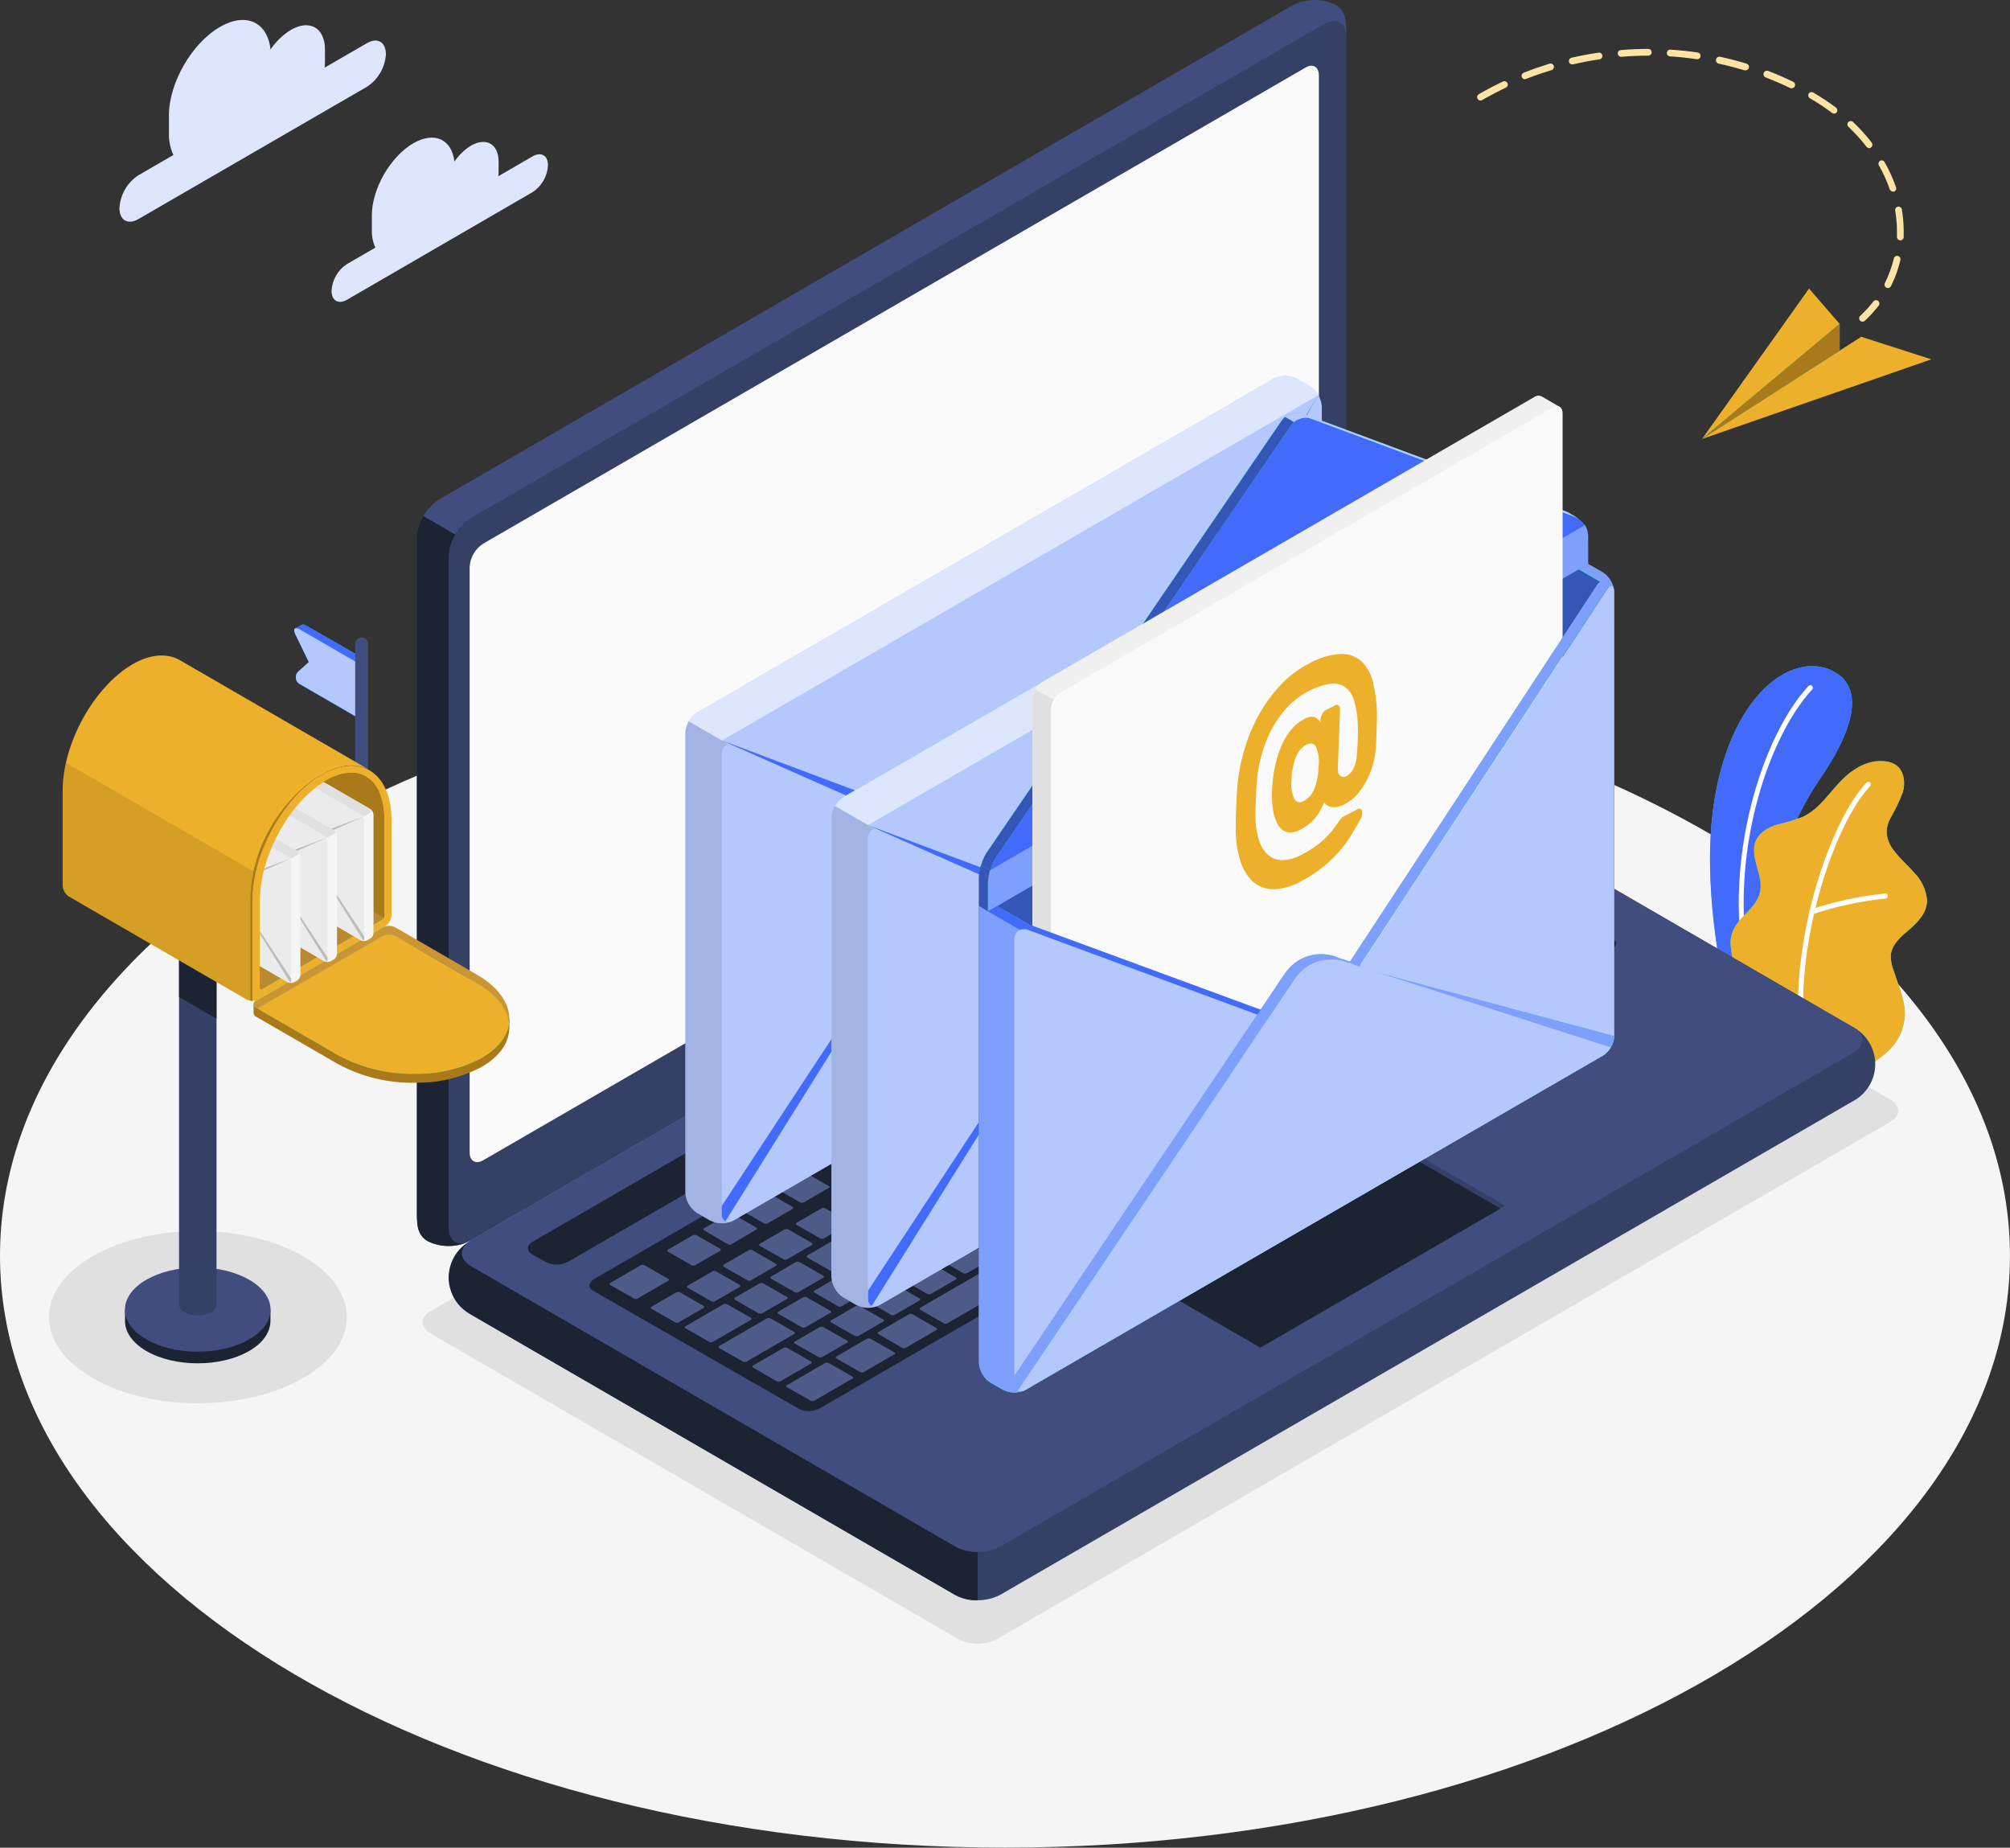 <svg xmlns="http://www.w3.org/2000/svg" width="494" height="454" viewBox="0 0 494 454" fill="none"><rect x="0" y="0" width="494" height="454" fill="#333333" stroke="none"/><g clip-path="url(#clip0_1_847)"><path d="M246.994 453.989C383.406 453.989 493.989 388.873 493.989 308.548C493.989 228.224 383.406 163.108 246.994 163.108C110.583 163.108 0 228.224 0 308.548C0 388.873 110.583 453.989 246.994 453.989Z" fill="#F5F5F5"></path><path d="M74.519 308.681C88.803 316.95 88.803 330.361 74.519 338.607C60.234 346.854 37.049 346.876 22.754 338.607C8.458 330.339 8.458 316.917 22.754 308.681C37.049 300.446 60.145 300.402 74.519 308.681Z" fill="#E0E0E0"></path><path d="M105.852 327.69L235.496 402.727C236.98 403.481 238.62 403.875 240.283 403.875C241.947 403.875 243.587 403.481 245.071 402.727L464.535 275.707C467.178 274.178 467.178 271.695 464.535 270.166L334.891 195.118C333.407 194.363 331.767 193.97 330.104 193.97C328.44 193.97 326.8 194.363 325.316 195.118L105.852 322.148C103.198 323.678 103.198 326.16 105.852 327.69Z" fill="#E0E0E0"></path><path d="M433.047 248.796L424.015 243.565C424.015 243.565 418.63 221.164 420.775 201.014C423.793 172.684 438.996 160.348 449.466 164.438C456.431 167.187 458.587 175.123 446.879 192.003C439.98 201.99 431.5 222.716 433.047 248.796Z" fill="#27DEBF"></path><path d="M433.047 248.796L424.015 243.565C424.015 243.565 418.63 221.164 420.775 201.014C423.793 172.684 438.996 160.348 449.466 164.438C456.431 167.187 458.587 175.123 446.879 192.003C439.98 201.99 431.5 222.716 433.047 248.796Z" fill="#426AFB"></path><path d="M429.299 237.845H429.421C429.502 237.831 429.579 237.8 429.648 237.755C429.717 237.71 429.776 237.652 429.823 237.584C429.869 237.516 429.901 237.439 429.918 237.359C429.934 237.278 429.935 237.195 429.919 237.114C424.965 210.99 434.076 181.618 445.397 169.403C445.504 169.279 445.559 169.118 445.55 168.954C445.54 168.79 445.467 168.636 445.346 168.525C445.225 168.414 445.066 168.354 444.902 168.359C444.738 168.364 444.583 168.432 444.468 168.55C432.992 180.997 423.705 210.834 428.736 237.347C428.76 237.481 428.829 237.603 428.931 237.694C429.034 237.784 429.163 237.838 429.299 237.845Z" fill="white"></path><path d="M456.708 262.496C458.134 263.216 461.926 259.957 462.987 259.17C464.798 257.793 466.226 255.973 467.134 253.884C468.143 251.51 468.394 248.88 467.852 246.358C467.575 245.026 467.206 243.715 466.747 242.434L465.453 238.643C464.941 237.423 464.681 236.111 464.69 234.786C464.889 232.126 467.134 230.164 469.179 228.469C471.39 226.584 473.756 224.135 473.601 220.965C473.305 218.509 472.205 216.221 470.472 214.459C468.869 212.619 466.979 211.012 465.508 209.05C464.362 207.689 463.715 205.976 463.673 204.195C463.764 203.098 464.076 202.031 464.591 201.059C465.776 199.031 466.796 196.911 467.642 194.719C468.305 192.502 468.051 189.698 466.249 188.201C464.756 186.971 462.645 186.894 460.721 187.093C458.935 187.405 457.238 188.101 455.746 189.132C450.859 192.192 448.294 198.31 443.064 200.726C440.983 201.495 438.856 202.136 436.696 202.644C434.573 203.32 432.439 204.528 431.555 206.556C429.786 210.579 433.667 215.224 432.495 219.458C431.466 223.204 427.973 224.789 426.137 228.214C425.385 229.717 425.141 231.425 425.441 233.079C425.754 235.885 426.578 238.609 427.873 241.115C429.327 243.693 430.94 246.177 432.705 248.552C432.705 248.552 456.486 262.385 456.708 262.496Z" fill="#27DEBF"></path><path d="M456.708 262.496C458.134 263.216 461.926 259.957 462.987 259.17C464.798 257.793 466.226 255.973 467.134 253.884C468.143 251.51 468.394 248.88 467.852 246.358C467.575 245.026 467.206 243.715 466.747 242.434L465.453 238.643C464.941 237.423 464.681 236.111 464.69 234.786C464.889 232.126 467.134 230.164 469.179 228.469C471.39 226.584 473.756 224.135 473.601 220.965C473.305 218.509 472.205 216.221 470.472 214.459C468.869 212.619 466.979 211.012 465.508 209.05C464.362 207.689 463.715 205.976 463.673 204.195C463.764 203.098 464.076 202.031 464.591 201.059C465.776 199.031 466.796 196.911 467.642 194.719C468.305 192.502 468.051 189.698 466.249 188.201C464.756 186.971 462.645 186.894 460.721 187.093C458.935 187.405 457.238 188.101 455.746 189.132C450.859 192.192 448.294 198.31 443.064 200.726C440.983 201.495 438.856 202.136 436.696 202.644C434.573 203.32 432.439 204.528 431.555 206.556C429.786 210.579 433.667 215.224 432.495 219.458C431.466 223.204 427.973 224.789 426.137 228.214C425.385 229.717 425.141 231.425 425.441 233.079C425.754 235.885 426.578 238.609 427.873 241.115C429.327 243.693 430.94 246.177 432.705 248.552C432.705 248.552 456.486 262.385 456.708 262.496Z" fill="#ECB02A"></path><path d="M442.876 255.269C442.959 255.262 443.04 255.239 443.114 255.2C443.188 255.162 443.253 255.109 443.307 255.045C443.36 254.982 443.4 254.908 443.425 254.828C443.45 254.749 443.459 254.665 443.451 254.582C441.163 229.732 451.489 201.646 459.593 193.222C459.663 193.166 459.72 193.096 459.76 193.017C459.801 192.937 459.824 192.849 459.829 192.76C459.833 192.671 459.818 192.581 459.786 192.498C459.753 192.415 459.703 192.339 459.639 192.277C459.575 192.215 459.499 192.166 459.415 192.136C459.331 192.105 459.242 192.093 459.153 192.099C459.064 192.106 458.977 192.131 458.899 192.174C458.82 192.217 458.752 192.276 458.698 192.347C450.417 200.937 439.902 229.499 442.202 254.693C442.216 254.858 442.295 255.012 442.421 255.12C442.547 255.228 442.711 255.281 442.876 255.269Z" fill="white"></path><path d="M445.342 224.623H445.53C451.331 222.692 457.326 221.41 463.408 220.799C463.573 220.782 463.725 220.7 463.831 220.571C463.936 220.443 463.987 220.277 463.971 220.111C463.968 220.029 463.947 219.948 463.91 219.873C463.873 219.799 463.821 219.734 463.758 219.68C463.695 219.627 463.621 219.588 463.542 219.565C463.462 219.542 463.379 219.535 463.297 219.546C457.108 220.178 451.006 221.482 445.099 223.437C444.961 223.491 444.847 223.592 444.777 223.722C444.706 223.852 444.683 224.003 444.712 224.148C444.741 224.293 444.82 224.424 444.935 224.516C445.05 224.609 445.194 224.658 445.342 224.656V224.623Z" fill="white"></path><path d="M110.274 313.902C110.41 315.743 110.976 317.526 111.927 319.107C112.878 320.688 114.186 322.022 115.747 323.002L234.833 391.909C236.529 392.765 238.401 393.21 240.3 393.21C242.199 393.21 244.071 392.765 245.767 391.909L455.403 270.576C457.056 269.702 458.44 268.394 459.405 266.79C460.37 265.186 460.88 263.349 460.88 261.476C460.88 259.603 460.37 257.765 459.405 256.162C458.44 254.558 457.056 253.249 455.403 252.376L336.339 183.447C334.645 182.583 332.772 182.133 330.872 182.133C328.972 182.133 327.098 182.583 325.405 183.447L115.747 304.791C114.186 305.773 112.877 307.11 111.927 308.692C110.976 310.275 110.41 312.059 110.274 313.902Z" fill="#354066"></path><path d="M115.747 311.12L234.833 380.049C236.526 380.913 238.4 381.363 240.3 381.363C242.2 381.363 244.073 380.913 245.767 380.049L455.403 258.705C458.432 256.954 458.432 254.116 455.403 252.376L336.339 183.447C334.645 182.583 332.772 182.133 330.872 182.133C328.972 182.133 327.099 182.583 325.405 183.447L115.747 304.791C112.729 306.564 112.729 309.38 115.747 311.12Z" fill="#414C7F"></path><path d="M240.283 381.368V393.239C238.359 393.289 236.455 392.838 234.755 391.931L115.747 323.002C114.143 322.156 112.791 320.899 111.831 319.359C110.87 317.819 110.334 316.051 110.278 314.235C110.221 312.42 110.647 310.621 111.511 309.025C112.374 307.428 113.645 306.089 115.194 305.146C112.74 306.908 112.983 309.491 115.747 311.131L234.833 380.061C236.511 380.949 238.386 381.399 240.283 381.368Z" fill="#1C2333"></path><path d="M105.144 304.99C102.314 303.35 102.468 300.557 102.468 297.088V132.218C102.583 130.311 103.143 128.458 104.103 126.808C105.064 125.158 106.397 123.757 107.997 122.719L317.599 1.374C319.225 0.511 321.031 0.042 322.871 0.008C324.711 -0.027 326.534 0.373 328.191 1.175C331.032 2.815 330.878 5.608 330.878 9.089V173.948C330.774 175.851 330.225 177.703 329.274 179.353C328.323 181.003 326.997 182.406 325.405 183.447L115.747 304.791C114.12 305.657 112.311 306.127 110.469 306.162C108.627 306.196 106.803 305.795 105.144 304.99Z" fill="#354066"></path><path d="M330.878 9.078C330.878 5.586 328.423 4.178 325.405 5.919L115.747 127.274C114.127 128.28 112.794 129.689 111.877 131.364L104.083 126.82C105.001 125.143 106.334 123.731 107.952 122.719L317.588 1.374C319.215 0.508 321.023 0.038 322.866 0.004C324.708 -0.031 326.532 0.37 328.191 1.175C331.021 2.871 330.878 5.586 330.878 9.078Z" fill="#414C7F"></path><path d="M115.106 305.124C113.538 305.832 111.835 306.188 110.116 306.165C108.396 306.142 106.703 305.741 105.155 304.991C102.325 303.35 102.468 300.557 102.468 297.088V132.218C102.53 130.31 103.083 128.451 104.072 126.82L111.877 131.353C110.895 132.987 110.343 134.844 110.274 136.751V301.632C110.274 304.869 112.386 306.332 115.106 305.124Z" fill="#1C2333"></path><path d="M118.743 133.592L320.827 16.625C322.641 15.517 324.144 16.426 324.144 18.521V162.476C324.079 163.621 323.745 164.734 323.169 165.724C322.592 166.714 321.79 167.554 320.827 168.173L118.743 285.106C116.93 286.148 115.426 285.306 115.426 283.2V139.289C115.493 138.145 115.828 137.032 116.404 136.042C116.981 135.052 117.782 134.213 118.743 133.592Z" fill="#FAFAFA"></path><path d="M130.905 305.124L325.493 192.48C326.339 192.048 327.275 191.822 328.224 191.822C329.173 191.822 330.109 192.048 330.955 192.48L334.194 194.264C335.709 195.14 335.709 196.559 334.194 197.434L139.606 310.045C138.751 310.485 137.803 310.715 136.842 310.715C135.881 310.715 134.933 310.485 134.078 310.045L130.872 308.282C129.368 307.407 129.368 305.988 130.905 305.124Z" fill="#1C2333"></path><path d="M146.14 314.212L340.729 201.579C341.483 201.147 342.327 200.896 343.195 200.848C344.062 200.8 344.929 200.956 345.726 201.302L396.374 230.63C397.624 231.35 397.413 232.647 395.91 233.523L201.554 346C200.797 346.432 199.952 346.682 199.083 346.732C198.214 346.782 197.346 346.63 196.545 346.288L145.687 317.105C144.427 316.385 144.637 315.088 146.14 314.212Z" fill="#1C2333"></path><path d="M314.769 248.929L320.872 245.405C321.126 245.26 321.148 245.028 320.872 244.895L315.045 241.57C314.908 241.501 314.756 241.466 314.603 241.466C314.449 241.466 314.298 241.501 314.161 241.57L308.069 245.105C307.803 245.249 307.781 245.482 308.069 245.615L313.895 248.94C314.031 249.008 314.181 249.042 314.333 249.04C314.485 249.038 314.634 249 314.769 248.929ZM305.924 236.737L299.832 240.262C299.567 240.406 299.544 240.639 299.777 240.772L305.603 244.097C305.741 244.165 305.892 244.201 306.045 244.201C306.199 244.201 306.35 244.165 306.488 244.097L312.58 240.561C312.845 240.417 312.867 240.184 312.635 240.051L306.808 236.726C306.665 236.649 306.505 236.61 306.342 236.612C306.18 236.614 306.021 236.657 305.88 236.737H305.924ZM286.233 248.131L275.928 254.094C275.663 254.238 275.641 254.471 275.873 254.604L281.7 257.985C281.837 258.053 281.989 258.088 282.142 258.088C282.295 258.088 282.447 258.053 282.584 257.985L292.9 252.01C293.154 251.866 293.176 251.634 292.9 251.501L287.062 248.175C286.934 248.092 286.788 248.041 286.636 248.025C286.484 248.01 286.331 248.031 286.189 248.087L286.233 248.131ZM297.013 241.891L290.921 245.416C290.666 245.56 290.644 245.792 290.865 245.925L296.703 249.251C296.84 249.319 296.992 249.355 297.145 249.355C297.299 249.355 297.45 249.319 297.587 249.251L303.679 245.715C303.934 245.571 303.956 245.338 303.679 245.205L297.842 241.88C297.709 241.806 297.561 241.764 297.409 241.758C297.257 241.752 297.106 241.783 296.968 241.847L297.013 241.891ZM273.109 255.723L267.017 259.248C266.763 259.403 266.741 259.625 266.962 259.758L272.8 263.083C272.937 263.151 273.088 263.186 273.242 263.186C273.395 263.186 273.546 263.151 273.684 263.083L279.776 259.558C280.03 259.403 280.052 259.182 279.831 259.038L273.994 255.712C273.854 255.629 273.696 255.582 273.534 255.576C273.371 255.57 273.21 255.606 273.065 255.679L273.109 255.723ZM264.209 260.877L258.051 264.358C257.785 264.513 257.763 264.735 258.051 264.868L263.877 268.248C264.015 268.316 264.166 268.352 264.319 268.352C264.473 268.352 264.624 268.316 264.762 268.248L270.854 264.723C271.119 264.568 271.141 264.347 270.909 264.203L265.082 260.877C264.945 260.794 264.789 260.746 264.629 260.738C264.469 260.731 264.309 260.763 264.165 260.833L264.209 260.877ZM287.051 274.643L293.154 271.119C293.408 270.964 293.43 270.742 293.154 270.609L287.327 267.284C287.191 267.213 287.039 267.176 286.885 267.176C286.731 267.176 286.579 267.213 286.443 267.284L280.351 270.808C280.086 270.964 280.063 271.185 280.296 271.318L286.122 274.699C286.267 274.752 286.423 274.771 286.576 274.754C286.73 274.736 286.877 274.683 287.007 274.599L287.051 274.643ZM278.151 279.797L284.243 276.273C284.497 276.118 284.53 275.896 284.298 275.763L278.471 272.382C278.333 272.311 278.179 272.274 278.024 272.274C277.868 272.274 277.714 272.311 277.576 272.382L271.484 275.907C271.23 276.062 271.207 276.284 271.484 276.417L277.31 279.742C277.435 279.799 277.57 279.829 277.707 279.831C277.844 279.833 277.98 279.806 278.107 279.753L278.151 279.797ZM269.239 284.951L275.342 281.427C275.597 281.271 275.619 281.05 275.342 280.917L269.516 277.536C269.379 277.465 269.228 277.428 269.074 277.428C268.92 277.428 268.768 277.465 268.631 277.536L262.539 281.072C262.274 281.227 262.252 281.449 262.484 281.582L268.311 284.962C268.452 285.025 268.606 285.052 268.76 285.043C268.914 285.033 269.063 284.987 269.195 284.907L269.239 284.951ZM260.262 290.061L266.354 286.536C266.619 286.381 266.641 286.159 266.354 286.026L260.527 282.646C260.391 282.575 260.239 282.538 260.085 282.538C259.931 282.538 259.779 282.575 259.643 282.646L253.628 286.204C253.374 286.359 253.352 286.581 253.628 286.714L259.455 290.094C259.584 290.148 259.723 290.172 259.862 290.167C260.001 290.161 260.138 290.125 260.262 290.061ZM305.835 254.039L311.927 250.514C312.182 250.37 312.215 250.137 311.983 250.004L306.156 246.679C306.019 246.611 305.867 246.575 305.714 246.575C305.56 246.575 305.409 246.611 305.271 246.679L299.168 250.215C298.914 250.359 298.892 250.592 299.168 250.725L304.995 254.05C305.131 254.117 305.281 254.151 305.433 254.149C305.585 254.147 305.734 254.11 305.868 254.039H305.835ZM295.885 269.445L309.473 261.576C309.738 261.432 309.76 261.199 309.473 261.066L295.321 252.875C295.182 252.806 295.028 252.771 294.873 252.771C294.718 252.771 294.565 252.806 294.425 252.875L287.405 256.943C287.139 257.098 287.117 257.331 287.349 257.464L294.846 261.797C295.078 261.93 295.045 262.163 294.79 262.307L289.251 265.555C288.997 265.71 288.975 265.932 289.251 266.065L295.078 269.445C295.209 269.507 295.353 269.538 295.498 269.538C295.643 269.538 295.786 269.507 295.918 269.445H295.885ZM255.22 265.987L249.206 269.512C248.951 269.667 248.929 269.888 249.206 270.021L255.032 273.402C255.17 273.47 255.321 273.506 255.475 273.506C255.628 273.506 255.779 273.47 255.917 273.402L262.009 269.877C262.263 269.722 262.285 269.501 262.064 269.368L256.226 265.987C256.079 265.9 255.911 265.855 255.74 265.855C255.569 265.855 255.401 265.9 255.253 265.987H255.22ZM246.353 271.097L240.261 274.621C239.996 274.776 239.974 274.998 240.261 275.131L246.088 278.512C246.225 278.583 246.376 278.62 246.53 278.62C246.684 278.62 246.836 278.583 246.972 278.512L253.064 274.987C253.33 274.832 253.352 274.61 253.12 274.477L247.238 271.097C247.101 271.026 246.949 270.989 246.795 270.989C246.642 270.989 246.49 271.026 246.353 271.097ZM197.076 326.127C197.213 326.198 197.364 326.235 197.518 326.235C197.672 326.235 197.824 326.198 197.96 326.127L204.052 322.603C204.307 322.459 204.329 322.226 204.108 322.093L198.27 318.768C198.133 318.697 197.982 318.66 197.828 318.66C197.674 318.66 197.522 318.697 197.386 318.768L191.294 322.292C191.039 322.447 191.017 322.68 191.238 322.813L197.076 326.127ZM175.129 312.372L169.038 315.897C168.783 316.052 168.75 316.285 168.982 316.418L174.82 319.743C174.957 319.814 175.108 319.851 175.262 319.851C175.416 319.851 175.568 319.814 175.704 319.743L181.796 316.218C182.051 316.074 182.073 315.842 181.796 315.709L175.97 312.383C175.84 312.318 175.696 312.283 175.551 312.281C175.405 312.279 175.261 312.31 175.129 312.372ZM186.418 322.713C186.557 322.781 186.71 322.816 186.866 322.816C187.021 322.816 187.174 322.781 187.313 322.713L193.405 319.189C193.66 319.034 193.682 318.801 193.405 318.668L187.579 315.343C187.442 315.272 187.29 315.235 187.136 315.235C186.983 315.235 186.831 315.272 186.694 315.343L180.658 318.823C180.403 318.967 180.37 319.2 180.602 319.333L186.418 322.713ZM210.996 328.255L217.088 324.731C217.342 324.587 217.364 324.354 217.088 324.221L211.25 320.896C211.112 320.827 210.961 320.792 210.808 320.792C210.654 320.792 210.503 320.827 210.365 320.896L204.273 324.431C204.019 324.576 203.997 324.808 204.273 324.941L210.1 328.266C210.237 328.332 210.388 328.364 210.539 328.36C210.691 328.357 210.84 328.317 210.974 328.244L210.996 328.255ZM201.2 333.442C201.337 333.513 201.488 333.55 201.642 333.55C201.796 333.55 201.948 333.513 202.084 333.442L208.176 329.918C208.442 329.774 208.464 329.541 208.176 329.408L202.35 326.083C202.212 326.015 202.061 325.979 201.907 325.979C201.754 325.979 201.603 326.015 201.465 326.083L195.373 329.619C195.108 329.763 195.086 329.995 195.318 330.128L201.2 333.442ZM183.974 307.218L177.871 310.743C177.617 310.898 177.595 311.131 177.871 311.264L183.698 314.589C183.835 314.66 183.986 314.697 184.14 314.697C184.294 314.697 184.446 314.66 184.582 314.589L190.674 311.064C190.94 310.92 190.962 310.688 190.73 310.555L184.903 307.174C184.756 307.105 184.595 307.073 184.433 307.081C184.271 307.089 184.114 307.136 183.974 307.218ZM228.498 281.449L222.406 284.973C222.14 285.129 222.118 285.35 222.35 285.483L228.177 288.808C228.314 288.879 228.465 288.916 228.619 288.916C228.773 288.916 228.925 288.879 229.061 288.808L235.164 285.284C235.419 285.129 235.441 284.907 235.164 284.774L229.338 281.393C229.209 281.345 229.071 281.325 228.934 281.334C228.796 281.344 228.663 281.383 228.542 281.449H228.498ZM192.875 302.064L186.783 305.589C186.528 305.744 186.495 305.977 186.727 306.11L192.554 309.435C192.693 309.506 192.846 309.543 193.002 309.543C193.157 309.543 193.311 309.506 193.45 309.435L199.541 305.911C199.796 305.755 199.818 305.534 199.541 305.401L193.715 302.076C193.59 302.019 193.455 301.989 193.318 301.987C193.181 301.985 193.045 302.011 192.919 302.064H192.875ZM237.398 276.295L231.306 279.819C231.051 279.975 231.029 280.196 231.306 280.329L237.132 283.71C237.269 283.781 237.421 283.818 237.575 283.818C237.729 283.818 237.88 283.781 238.017 283.71L244.109 280.185C244.363 280.03 244.385 279.808 244.164 279.675L238.326 276.35C238.194 276.271 238.045 276.224 237.891 276.214C237.737 276.205 237.583 276.232 237.442 276.295H237.398ZM219.63 286.614L213.539 290.138C213.284 290.294 213.262 290.515 213.539 290.648L219.365 294.029C219.502 294.1 219.653 294.137 219.807 294.137C219.961 294.137 220.113 294.1 220.25 294.029L226.342 290.504C226.596 290.349 226.629 290.127 226.397 289.994L220.526 286.614C220.387 286.543 220.234 286.506 220.078 286.506C219.923 286.506 219.769 286.543 219.63 286.614ZM210.73 291.768L204.638 295.292C204.373 295.447 204.351 295.669 204.583 295.802L210.41 299.183C210.546 299.254 210.698 299.291 210.852 299.291C211.006 299.291 211.157 299.254 211.294 299.183L217.397 295.658C217.651 295.503 217.674 295.281 217.397 295.148L211.615 291.723C211.475 291.66 211.322 291.63 211.169 291.636C211.015 291.642 210.865 291.683 210.73 291.757V291.768ZM201.885 296.922L195.782 300.446C195.528 300.601 195.506 300.834 195.782 300.967L201.609 304.292C201.746 304.363 201.897 304.4 202.051 304.4C202.205 304.4 202.357 304.363 202.493 304.292L208.585 300.768C208.851 300.613 208.873 300.391 208.641 300.258L202.77 296.877C202.623 296.805 202.46 296.77 202.296 296.776C202.132 296.781 201.972 296.828 201.83 296.911L201.885 296.922ZM242.539 300.38L248.631 296.855C248.896 296.7 248.918 296.478 248.631 296.345L242.804 293.02C242.667 292.952 242.515 292.916 242.362 292.916C242.209 292.916 242.057 292.952 241.92 293.02L235.817 296.545C235.562 296.7 235.54 296.922 235.817 297.055L241.643 300.435C241.779 300.489 241.925 300.511 242.071 300.499C242.217 300.488 242.358 300.443 242.484 300.369L242.539 300.38ZM325.615 225.31L319.523 228.834C319.269 228.978 319.246 229.211 319.468 229.344L325.305 232.669C325.443 232.738 325.594 232.773 325.747 232.773C325.901 232.773 326.052 232.738 326.19 232.669L332.282 229.134C332.536 228.99 332.558 228.757 332.337 228.624L326.499 225.299C326.356 225.218 326.194 225.176 326.029 225.176C325.865 225.176 325.703 225.218 325.56 225.299L325.615 225.31ZM314.835 231.539L308.743 235.075C308.489 235.219 308.467 235.451 308.688 235.584L314.525 238.909C314.663 238.978 314.814 239.013 314.968 239.013C315.121 239.013 315.273 238.978 315.41 238.909L321.502 235.374C321.756 235.23 321.778 234.997 321.557 234.864L315.72 231.539C315.576 231.459 315.415 231.417 315.251 231.415C315.087 231.413 314.925 231.452 314.78 231.528L314.835 231.539ZM334.471 220.112L328.379 223.636C328.113 223.78 328.091 224.013 328.324 224.146L334.15 227.471C334.288 227.539 334.439 227.575 334.592 227.575C334.746 227.575 334.897 227.539 335.035 227.471L341.127 223.935C341.392 223.791 341.414 223.559 341.182 223.426L335.355 220.1C335.218 220.031 335.066 219.996 334.912 219.998C334.758 220 334.607 220.039 334.471 220.112ZM285.249 265.976L291.341 262.451C291.595 262.307 291.617 262.074 291.396 261.941L285.558 258.616C285.421 258.548 285.27 258.512 285.116 258.512C284.963 258.512 284.811 258.548 284.674 258.616L278.582 262.152C278.328 262.296 278.305 262.529 278.527 262.662L284.364 265.987C284.502 266.056 284.654 266.091 284.808 266.089C284.962 266.088 285.113 266.049 285.249 265.976ZM344.255 214.991C344.118 214.922 343.967 214.887 343.813 214.887C343.66 214.887 343.508 214.922 343.371 214.991L337.279 218.527C337.025 218.671 337.003 218.903 337.224 219.036L343.061 222.362C343.199 222.43 343.35 222.465 343.504 222.465C343.657 222.465 343.808 222.43 343.946 222.362L350.038 218.826C350.292 218.682 350.314 218.449 350.093 218.316L344.255 214.991ZM251.384 295.248L257.476 291.723C257.73 291.568 257.752 291.347 257.476 291.214L251.649 287.833C251.512 287.762 251.361 287.725 251.207 287.725C251.053 287.725 250.901 287.762 250.765 287.833L244.783 291.358C244.529 291.513 244.496 291.734 244.783 291.867L250.61 295.248C250.739 295.3 250.878 295.324 251.017 295.318C251.156 295.313 251.292 295.277 251.417 295.215L251.384 295.248ZM360.585 232.071L366.677 228.546C366.943 228.402 366.965 228.169 366.733 228.036L360.873 224.545C360.735 224.477 360.584 224.441 360.431 224.441C360.277 224.441 360.126 224.477 359.988 224.545L353.896 228.07C353.631 228.225 353.609 228.458 353.841 228.591L359.668 231.916C359.802 232.008 359.958 232.065 360.121 232.08C360.283 232.096 360.447 232.07 360.596 232.004L360.585 232.071ZM343.349 232.403L349.452 228.879C349.706 228.735 349.728 228.502 349.452 228.369L343.625 225.044C343.488 224.975 343.336 224.94 343.183 224.94C343.03 224.94 342.878 224.975 342.741 225.044L336.649 228.579C336.383 228.724 336.361 228.956 336.594 229.089L342.42 232.414C342.573 232.479 342.74 232.502 342.905 232.483C343.069 232.463 343.226 232.402 343.36 232.304L343.349 232.403ZM352.57 219.846C352.432 219.777 352.281 219.742 352.127 219.742C351.974 219.742 351.823 219.777 351.685 219.846L345.593 223.381C345.339 223.525 345.317 223.758 345.593 223.891L351.42 227.216C351.557 227.287 351.708 227.324 351.862 227.324C352.016 227.324 352.168 227.287 352.304 227.216L358.396 223.692C358.651 223.547 358.684 223.315 358.396 223.182L352.57 219.846ZM354.449 218.737L368.601 226.928C368.74 226.999 368.893 227.036 369.049 227.036C369.205 227.036 369.358 226.999 369.497 226.928L375.589 223.403C375.843 223.259 375.865 223.027 375.589 222.894L361.437 214.703C361.299 214.634 361.148 214.599 360.994 214.599C360.841 214.599 360.69 214.634 360.552 214.703L354.46 218.227C354.239 218.327 354.239 218.56 354.46 218.693L354.449 218.737ZM333.885 230.087L327.793 233.623C327.539 233.767 327.516 233.999 327.793 234.132L333.619 237.458C333.756 237.528 333.908 237.565 334.062 237.565C334.216 237.565 334.367 237.528 334.504 237.458L340.596 233.933C340.85 233.789 340.883 233.556 340.651 233.423L334.825 230.098C334.68 230.02 334.52 229.979 334.356 229.977C334.192 229.975 334.031 230.013 333.885 230.087ZM266.896 268.88L260.804 272.416C260.549 272.56 260.527 272.792 260.804 272.925L266.641 276.251C266.778 276.321 266.93 276.358 267.084 276.358C267.237 276.358 267.389 276.321 267.526 276.251L273.529 272.759C273.784 272.615 273.806 272.382 273.585 272.249L267.747 268.924C267.617 268.854 267.473 268.814 267.326 268.806C267.179 268.798 267.032 268.824 266.896 268.88ZM350.845 237.169C350.982 237.24 351.133 237.277 351.287 237.277C351.441 237.277 351.593 237.24 351.729 237.169L357.821 233.645C358.076 233.501 358.098 233.268 357.821 233.135L352.028 229.743C351.89 229.675 351.739 229.639 351.586 229.639C351.432 229.639 351.281 229.675 351.143 229.743L345.052 233.268C344.797 233.423 344.775 233.656 344.996 233.789L350.845 237.169ZM275.807 263.77L269.715 267.306C269.45 267.45 269.427 267.683 269.715 267.816L275.541 271.141C275.678 271.212 275.83 271.249 275.984 271.249C276.138 271.249 276.289 271.212 276.426 271.141L282.518 267.616C282.783 267.472 282.805 267.239 282.573 267.106L276.747 263.781C276.597 263.687 276.425 263.634 276.248 263.628C276.071 263.622 275.896 263.663 275.74 263.748L275.807 263.77ZM205.976 320.973C206.113 321.044 206.264 321.081 206.418 321.081C206.572 321.081 206.724 321.044 206.861 320.973L212.953 317.449C213.218 317.305 213.24 317.072 212.953 316.939L207.192 313.569C207.055 313.501 206.904 313.465 206.75 313.465C206.597 313.465 206.445 313.501 206.308 313.569L200.216 317.094C199.951 317.249 199.928 317.482 200.161 317.615L205.976 320.973ZM195.628 310.1L189.502 313.669C189.248 313.813 189.226 314.046 189.502 314.179L195.329 317.504C195.466 317.575 195.617 317.612 195.771 317.612C195.925 317.612 196.077 317.575 196.214 317.504L202.305 313.979C202.571 313.824 202.593 313.592 202.361 313.459L196.534 310.133C196.394 310.06 196.238 310.023 196.079 310.025C195.921 310.027 195.766 310.068 195.628 310.145V310.1ZM215.772 315.786L221.864 312.262C222.118 312.117 222.14 311.885 221.864 311.752L216.037 308.415C215.9 308.347 215.748 308.312 215.595 308.312C215.442 308.312 215.29 308.347 215.153 308.415L209.061 311.94C208.807 312.095 208.784 312.328 209.061 312.461L214.898 315.786C215.03 315.862 215.178 315.906 215.33 315.914C215.482 315.921 215.633 315.893 215.772 315.83V315.786ZM224.672 310.632L230.764 307.108C231.029 306.952 231.051 306.731 230.819 306.598L224.993 303.239C224.855 303.171 224.704 303.135 224.55 303.135C224.397 303.135 224.246 303.171 224.108 303.239L218.016 306.764C217.751 306.919 217.729 307.152 218.016 307.285L223.843 310.61C223.967 310.683 224.106 310.726 224.25 310.738C224.393 310.749 224.538 310.728 224.672 310.677V310.632ZM233.583 305.478L239.675 301.954C239.93 301.798 239.952 301.577 239.675 301.444L233.849 298.063C233.711 297.995 233.56 297.959 233.406 297.959C233.253 297.959 233.102 297.995 232.964 298.063L226.872 301.588C226.618 301.743 226.585 301.976 226.817 302.098L232.655 305.423C232.788 305.517 232.944 305.576 233.106 305.593C233.269 305.611 233.433 305.586 233.583 305.523V305.478ZM204.528 304.946L198.436 308.471C198.182 308.615 198.148 308.848 198.381 308.981L204.207 312.306C204.347 312.374 204.5 312.41 204.655 312.41C204.81 312.41 204.963 312.374 205.103 312.306L211.195 308.781C211.449 308.626 211.471 308.393 211.195 308.26L205.368 304.935C205.233 304.88 205.087 304.856 204.942 304.866C204.796 304.875 204.654 304.918 204.528 304.991V304.946ZM213.439 299.792L207.336 303.317C207.082 303.461 207.06 303.694 207.336 303.827L213.163 307.152C213.3 307.22 213.451 307.256 213.605 307.256C213.758 307.256 213.91 307.22 214.047 307.152L220.139 303.616C220.393 303.472 220.427 303.239 220.194 303.106L214.368 299.781C214.221 299.711 214.059 299.679 213.896 299.689C213.734 299.699 213.577 299.749 213.439 299.837V299.792ZM249.051 279.177L242.959 282.701C242.705 282.845 242.683 283.078 242.959 283.211L248.786 286.536C248.923 286.605 249.074 286.64 249.228 286.64C249.381 286.64 249.533 286.605 249.67 286.536L255.762 283C256.016 282.856 256.038 282.624 255.817 282.491L249.98 279.166C249.833 279.095 249.671 279.064 249.508 279.073C249.346 279.083 249.188 279.134 249.051 279.221V279.177ZM240.151 284.397L234.059 287.922C233.793 288.066 233.771 288.299 234.003 288.432L239.83 291.757C239.968 291.825 240.119 291.861 240.272 291.861C240.426 291.861 240.577 291.825 240.715 291.757L246.807 288.221C247.072 288.077 247.094 287.844 246.807 287.711L240.98 284.386C240.85 284.326 240.708 284.295 240.564 284.297C240.421 284.299 240.279 284.333 240.151 284.397ZM257.962 274.078L251.87 277.614C251.605 277.758 251.583 277.991 251.87 278.124L257.697 281.449C257.834 281.517 257.986 281.553 258.139 281.553C258.292 281.553 258.444 281.517 258.581 281.449L264.673 277.913C264.939 277.769 264.961 277.536 264.729 277.403L258.902 274.078C258.759 273.997 258.599 273.953 258.435 273.949C258.271 273.945 258.109 273.982 257.962 274.056V274.078ZM222.339 294.683L216.247 298.207C215.982 298.351 215.96 298.584 216.192 298.717L222.019 302.042C222.156 302.111 222.307 302.146 222.461 302.146C222.614 302.146 222.766 302.111 222.903 302.042L229.006 298.507C229.26 298.363 229.283 298.13 229.006 297.997L223.18 294.672C223.048 294.61 222.904 294.578 222.758 294.58C222.613 294.582 222.469 294.617 222.339 294.683ZM231.239 289.529L225.148 293.053C224.893 293.198 224.871 293.43 225.148 293.563L230.974 296.888C231.112 296.957 231.263 296.992 231.416 296.992C231.57 296.992 231.721 296.957 231.859 296.888L237.951 293.353C238.205 293.209 238.238 292.976 238.006 292.843L232.168 289.518C232.025 289.441 231.865 289.402 231.702 289.403C231.54 289.405 231.381 289.449 231.239 289.529ZM219.874 323.09L225.966 319.566C226.231 319.422 226.253 319.189 226.021 319.056L220.194 315.731C220.057 315.662 219.906 315.627 219.752 315.627C219.599 315.627 219.447 315.662 219.31 315.731L213.218 319.255C212.953 319.411 212.93 319.643 213.218 319.776L219.045 323.101C219.175 323.162 219.317 323.192 219.46 323.19C219.604 323.188 219.745 323.154 219.874 323.09ZM172.918 320.874L167.092 317.548C166.955 317.478 166.803 317.44 166.649 317.44C166.495 317.44 166.344 317.478 166.207 317.548L160.115 321.073C159.85 321.228 159.828 321.461 160.115 321.594L165.942 324.919C166.078 324.99 166.23 325.027 166.384 325.027C166.538 325.027 166.69 324.99 166.826 324.919L172.918 321.394C173.128 321.239 173.15 320.973 172.918 320.874ZM184.527 323.789L178.701 320.463C178.564 320.393 178.412 320.355 178.258 320.355C178.104 320.355 177.953 320.393 177.816 320.463L168.496 325.872C168.23 326.027 168.208 326.26 168.496 326.393L174.322 329.718C174.459 329.789 174.611 329.826 174.765 329.826C174.919 329.826 175.07 329.789 175.207 329.718L184.582 324.298C184.737 324.154 184.759 323.922 184.527 323.789ZM164.217 314.212L158.39 310.887C158.254 310.816 158.102 310.779 157.948 310.779C157.794 310.779 157.643 310.816 157.506 310.887L149.999 315.232C149.745 315.376 149.722 315.609 149.999 315.742L155.825 319.067C155.963 319.135 156.114 319.171 156.268 319.171C156.421 319.171 156.572 319.135 156.71 319.067L164.206 314.722C164.427 314.567 164.449 314.323 164.217 314.212ZM169.966 310.887C170.103 310.958 170.255 310.995 170.408 310.995C170.562 310.995 170.714 310.958 170.851 310.887L176.943 307.363C177.208 307.207 177.23 306.975 176.998 306.842L171.171 303.516C171.035 303.446 170.883 303.408 170.729 303.408C170.575 303.408 170.424 303.446 170.287 303.516L164.195 307.041C163.93 307.185 163.907 307.418 164.14 307.551L169.966 310.887ZM195.196 327.269L189.37 323.944C189.232 323.875 189.081 323.84 188.928 323.84C188.774 323.84 188.623 323.875 188.485 323.944L176.766 330.727C176.511 330.882 176.478 331.104 176.766 331.237L182.592 334.562C182.731 334.633 182.884 334.67 183.04 334.67C183.196 334.67 183.349 334.633 183.488 334.562L195.196 327.779C195.406 327.624 195.429 327.391 195.196 327.258V327.269ZM199.309 334.529L193.472 331.204C193.334 331.135 193.183 331.1 193.029 331.1C192.876 331.1 192.725 331.135 192.587 331.204L185.08 335.515C184.826 335.67 184.804 335.892 185.08 336.025L190.918 339.406C191.055 339.473 191.207 339.508 191.36 339.508C191.513 339.508 191.664 339.473 191.802 339.406L199.298 335.061C199.508 334.883 199.541 334.651 199.309 334.518V334.529ZM236.182 272.571C236.318 272.642 236.47 272.679 236.624 272.679C236.778 272.679 236.929 272.642 237.066 272.571L243.158 269.046C243.412 268.891 243.434 268.669 243.213 268.536L237.376 265.211C237.238 265.144 237.087 265.108 236.933 265.108C236.78 265.108 236.629 265.144 236.491 265.211L230.41 268.669C230.156 268.824 230.134 269.046 230.355 269.179L236.182 272.571ZM218.37 282.879C218.507 282.95 218.658 282.987 218.812 282.987C218.966 282.987 219.118 282.95 219.255 282.879L225.347 279.354C225.601 279.21 225.634 278.977 225.402 278.844L219.564 275.464C219.426 275.396 219.275 275.361 219.122 275.361C218.969 275.361 218.817 275.396 218.68 275.464L212.588 278.988C212.333 279.143 212.311 279.376 212.588 279.509L218.37 282.879ZM178.866 305.733C179.006 305.802 179.159 305.837 179.314 305.837C179.469 305.837 179.623 305.802 179.762 305.733L185.854 302.131C186.108 301.976 186.13 301.743 185.854 301.61L180.027 298.285C179.891 298.214 179.739 298.177 179.585 298.177C179.431 298.177 179.28 298.214 179.143 298.285L173.051 301.81C172.797 301.954 172.763 302.186 173.051 302.319L178.866 305.733ZM227.27 277.747C227.407 277.818 227.559 277.855 227.713 277.855C227.866 277.855 228.018 277.818 228.155 277.747L234.247 274.222C234.512 274.078 234.534 273.845 234.302 273.712L228.475 270.332C228.338 270.263 228.187 270.228 228.033 270.228C227.88 270.228 227.728 270.263 227.591 270.332L221.499 273.856C221.234 274.012 221.212 274.244 221.444 274.377L227.27 277.747ZM209.459 288.055C209.596 288.126 209.747 288.163 209.901 288.163C210.055 288.163 210.207 288.126 210.343 288.055L216.435 284.53C216.701 284.386 216.723 284.153 216.435 284.02L210.609 280.64C210.471 280.571 210.32 280.536 210.166 280.536C210.013 280.536 209.862 280.571 209.724 280.64L203.632 284.164C203.367 284.319 203.345 284.552 203.577 284.685L209.459 288.055ZM203.676 334.917C203.539 334.848 203.388 334.813 203.234 334.813C203.081 334.813 202.929 334.848 202.792 334.917L193.416 340.348C193.162 340.492 193.14 340.724 193.416 340.857L199.243 344.183C199.38 344.254 199.531 344.291 199.685 344.291C199.839 344.291 199.991 344.254 200.127 344.183L209.503 338.752C209.757 338.608 209.779 338.375 209.503 338.242L203.676 334.917ZM196.678 295.448C196.815 295.516 196.967 295.551 197.12 295.551C197.274 295.551 197.425 295.516 197.562 295.448L203.665 291.912C203.92 291.768 203.942 291.535 203.665 291.402L197.839 288.077C197.702 288.006 197.55 287.969 197.397 287.969C197.243 287.969 197.091 288.006 196.954 288.077L190.862 291.601C190.597 291.746 190.575 291.978 190.807 292.111L196.678 295.448ZM187.778 300.601C187.915 300.67 188.067 300.705 188.22 300.705C188.373 300.705 188.525 300.67 188.662 300.601L194.754 297.066C195.019 296.922 195.042 296.689 194.809 296.556L188.983 293.231C188.846 293.16 188.695 293.123 188.541 293.123C188.387 293.123 188.235 293.16 188.098 293.231L181.995 296.755C181.741 296.899 181.719 297.132 181.995 297.265L187.778 300.601ZM368.667 239.419C368.531 239.348 368.379 239.311 368.225 239.311C368.071 239.311 367.92 239.348 367.783 239.419L352.78 248.098C352.525 248.253 352.492 248.475 352.724 248.608L358.562 251.988C358.699 252.059 358.85 252.096 359.004 252.096C359.158 252.096 359.31 252.059 359.447 251.988L374.439 243.31C374.704 243.155 374.726 242.933 374.494 242.8L368.667 239.419ZM348.976 250.813C348.84 250.742 348.688 250.705 348.534 250.705C348.38 250.705 348.229 250.742 348.092 250.813L342 254.338C341.746 254.493 341.713 254.715 341.945 254.848L347.771 258.228C347.91 258.299 348.063 258.336 348.219 258.336C348.375 258.336 348.528 258.299 348.667 258.228L354.759 254.704C355.013 254.549 355.035 254.327 354.759 254.194L348.976 250.813ZM228.785 317.936L234.877 314.412C235.131 314.268 235.153 314.035 234.932 313.902L229.095 310.577C228.957 310.508 228.806 310.473 228.652 310.473C228.499 310.473 228.348 310.508 228.21 310.577L222.118 314.101C221.864 314.257 221.842 314.489 222.118 314.622L227.945 317.947C228.076 318.009 228.221 318.041 228.366 318.039C228.512 318.037 228.655 318.002 228.785 317.936ZM331.165 261.121C331.028 261.053 330.876 261.017 330.723 261.017C330.569 261.017 330.418 261.053 330.28 261.121L324.189 264.646C323.934 264.801 323.901 265.023 324.133 265.156L329.971 268.536C330.108 268.607 330.259 268.644 330.413 268.644C330.567 268.644 330.719 268.607 330.855 268.536L336.947 265.012C337.202 264.856 337.224 264.635 336.947 264.502L331.165 261.121ZM377.601 234.265C377.464 234.194 377.312 234.157 377.159 234.157C377.005 234.157 376.853 234.194 376.716 234.265L370.591 237.845C370.337 238.001 370.304 238.222 370.536 238.355L376.363 241.68C376.5 241.749 376.651 241.784 376.805 241.784C376.958 241.784 377.11 241.749 377.247 241.68L383.35 238.156C383.604 238.001 383.626 237.779 383.35 237.646L377.601 234.265ZM392.339 232.492L378.176 224.29C378.039 224.219 377.887 224.182 377.733 224.182C377.58 224.182 377.428 224.219 377.291 224.29L371.166 227.87C370.912 228.025 370.89 228.247 371.111 228.38L385.274 236.582C385.411 236.65 385.563 236.686 385.716 236.686C385.869 236.686 386.021 236.65 386.158 236.582L392.25 233.057C392.505 232.813 392.538 232.592 392.306 232.459L392.339 232.492ZM297.853 280.352C297.716 280.281 297.564 280.244 297.411 280.244C297.257 280.244 297.105 280.281 296.968 280.352L289.472 284.685C289.218 284.84 289.185 285.073 289.417 285.206L295.244 288.531C295.382 288.602 295.536 288.639 295.691 288.639C295.847 288.639 296 288.602 296.139 288.531L303.635 284.198C303.889 284.042 303.912 283.81 303.69 283.677L297.853 280.352ZM320.352 267.328C320.215 267.257 320.064 267.22 319.91 267.22C319.756 267.22 319.604 267.257 319.468 267.328L310.092 272.748C309.838 272.903 309.816 273.136 310.037 273.269L315.874 276.594C316.011 276.665 316.163 276.702 316.317 276.702C316.47 276.702 316.622 276.665 316.759 276.594L326.134 271.174C326.389 271.019 326.411 270.797 326.134 270.664L320.352 267.328ZM277.233 292.289C277.096 292.218 276.945 292.181 276.791 292.181C276.637 292.181 276.485 292.218 276.349 292.289L226.198 321.317C225.944 321.461 225.91 321.694 226.143 321.827L231.969 325.152C232.106 325.223 232.257 325.26 232.411 325.26C232.565 325.26 232.717 325.223 232.854 325.152L283.015 296.135C283.27 295.98 283.292 295.747 283.015 295.614L277.233 292.289ZM224.274 322.946C224.137 322.878 223.985 322.842 223.832 322.842C223.678 322.842 223.527 322.878 223.39 322.946L215.882 327.291C215.628 327.446 215.606 327.668 215.882 327.801L221.709 331.181C221.847 331.25 221.998 331.285 222.151 331.285C222.305 331.285 222.456 331.25 222.594 331.181L230.09 326.837C230.344 326.693 230.377 326.46 230.145 326.327L224.274 322.946ZM287.548 286.37C287.412 286.299 287.26 286.262 287.106 286.262C286.952 286.262 286.801 286.299 286.664 286.37L279.157 290.715C278.903 290.859 278.88 291.092 279.157 291.225L284.983 294.55C285.12 294.621 285.272 294.658 285.426 294.658C285.58 294.658 285.731 294.621 285.868 294.55L293.364 290.205C293.629 290.061 293.651 289.828 293.419 289.695L287.548 286.37ZM213.959 328.954C213.822 328.883 213.67 328.846 213.516 328.846C213.363 328.846 213.211 328.883 213.074 328.954L205.578 333.287C205.313 333.442 205.291 333.675 205.578 333.808L211.405 337.133C211.541 337.204 211.693 337.241 211.847 337.241C212.001 337.241 212.153 337.204 212.289 337.133L219.785 332.8C220.051 332.644 220.073 332.423 219.785 332.29L213.959 328.954ZM308.201 274.422C308.064 274.353 307.913 274.318 307.759 274.318C307.606 274.318 307.454 274.353 307.317 274.422L299.821 278.767C299.555 278.911 299.533 279.143 299.821 279.276L305.647 282.657C305.785 282.725 305.936 282.761 306.09 282.761C306.243 282.761 306.394 282.725 306.532 282.657L314.028 278.312C314.293 278.168 314.315 277.935 314.083 277.802L308.201 274.422ZM340.076 255.967C339.94 255.896 339.788 255.859 339.634 255.859C339.48 255.859 339.328 255.896 339.192 255.967L333.089 259.492C332.834 259.647 332.812 259.869 333.089 260.002L338.871 263.338C339.008 263.409 339.159 263.446 339.313 263.446C339.467 263.446 339.619 263.409 339.756 263.338L345.848 259.813C346.113 259.658 346.135 259.437 345.848 259.304L340.076 255.967ZM359.977 242.013L366.069 238.488C366.324 238.333 366.357 238.111 366.125 237.978L360.287 234.653C360.149 234.586 359.998 234.551 359.845 234.551C359.691 234.551 359.54 234.586 359.402 234.653L353.31 238.178C353.056 238.333 353.034 238.555 353.31 238.699L359.137 242.024C359.277 242.088 359.431 242.118 359.585 242.11C359.739 242.102 359.888 242.058 360.022 241.98L359.977 242.013ZM323.636 243.764L329.728 240.24C329.982 240.095 330.015 239.863 329.783 239.73L323.956 236.405C323.817 236.336 323.664 236.3 323.509 236.3C323.353 236.3 323.2 236.336 323.061 236.405L316.969 239.94C316.715 240.084 316.692 240.317 316.969 240.45L322.795 243.775C322.936 243.839 323.089 243.869 323.243 243.861C323.397 243.853 323.547 243.809 323.68 243.731L323.636 243.764ZM300.064 276.705L317.864 266.397C318.13 266.242 318.152 266.02 317.92 265.887L312.093 262.507C311.956 262.438 311.804 262.403 311.651 262.403C311.497 262.403 311.346 262.438 311.209 262.507L293.397 272.815C293.143 272.97 293.11 273.191 293.342 273.324L299.168 276.65C299.303 276.729 299.454 276.776 299.61 276.786C299.765 276.795 299.921 276.768 300.064 276.705ZM350.259 247.167C350.396 247.238 350.547 247.275 350.701 247.275C350.855 247.275 351.007 247.238 351.143 247.167L357.235 243.642C357.501 243.487 357.523 243.265 357.291 243.132L351.464 239.752C351.327 239.683 351.175 239.648 351.022 239.648C350.868 239.648 350.717 239.683 350.58 239.752L344.488 243.276C344.222 243.432 344.2 243.664 344.488 243.797L350.259 247.167ZM342.785 242.279L348.877 238.754C349.142 238.61 349.164 238.377 348.932 238.244L343.106 234.919C342.968 234.851 342.817 234.815 342.663 234.815C342.51 234.815 342.359 234.851 342.221 234.919L336.129 238.444C335.864 238.599 335.842 238.832 336.074 238.965L341.9 242.29C342.038 242.359 342.19 242.394 342.344 242.392C342.498 242.391 342.649 242.352 342.785 242.279ZM291.12 281.826L297.212 278.301C297.477 278.146 297.499 277.924 297.267 277.791L291.44 274.422C291.304 274.351 291.152 274.314 290.998 274.314C290.844 274.314 290.692 274.351 290.556 274.422L284.453 277.946C284.198 278.101 284.176 278.323 284.453 278.456L290.279 281.837C290.409 281.904 290.551 281.941 290.697 281.945C290.842 281.949 290.987 281.919 291.12 281.859V281.826ZM330.546 258.55C330.683 258.621 330.834 258.658 330.988 258.658C331.142 258.658 331.294 258.621 331.43 258.55L337.522 255.025C337.777 254.87 337.799 254.648 337.578 254.515L331.74 251.19C331.602 251.123 331.451 251.088 331.298 251.088C331.144 251.088 330.993 251.123 330.855 251.19L324.763 254.715C324.509 254.87 324.487 255.092 324.763 255.236L330.546 258.55ZM246.596 307.673L252.688 304.148C252.943 304.004 252.965 303.771 252.688 303.638L246.851 300.258C246.713 300.19 246.562 300.155 246.408 300.155C246.255 300.155 246.104 300.19 245.966 300.258L239.874 303.782C239.62 303.938 239.598 304.17 239.819 304.303L245.657 307.629C245.796 307.716 245.956 307.766 246.121 307.774C246.285 307.781 246.449 307.747 246.596 307.673ZM255.497 302.519L261.589 298.994C261.854 298.85 261.876 298.617 261.644 298.484L255.839 295.06C255.702 294.991 255.551 294.956 255.397 294.956C255.244 294.956 255.092 294.991 254.955 295.06L248.863 298.584C248.598 298.739 248.576 298.972 248.863 299.105L254.69 302.43C254.813 302.496 254.949 302.534 255.088 302.542C255.228 302.549 255.367 302.526 255.497 302.475V302.519ZM237.685 312.827L243.777 309.302C244.042 309.158 244.065 308.925 243.777 308.792L237.951 305.467C237.813 305.399 237.662 305.363 237.508 305.363C237.355 305.363 237.204 305.399 237.066 305.467L230.974 308.992C230.709 309.147 230.687 309.38 230.919 309.513L236.745 312.838C236.894 312.91 237.058 312.943 237.223 312.933C237.387 312.924 237.546 312.872 237.685 312.782V312.827ZM273.308 292.156L279.4 288.631C279.665 288.476 279.688 288.254 279.455 288.121L273.629 284.741C273.491 284.672 273.34 284.637 273.187 284.637C273.033 284.637 272.882 284.672 272.744 284.741L266.652 288.265C266.387 288.42 266.365 288.642 266.652 288.775L272.424 292.156C272.56 292.227 272.712 292.264 272.866 292.264C273.02 292.264 273.171 292.227 273.308 292.156ZM264.408 297.31L270.5 293.785C270.754 293.641 270.776 293.408 270.555 293.275L264.684 289.939C264.547 289.871 264.396 289.835 264.242 289.835C264.089 289.835 263.937 289.871 263.8 289.939L257.708 293.464C257.454 293.619 257.431 293.851 257.653 293.984L263.49 297.31C263.63 297.388 263.787 297.43 263.948 297.432C264.108 297.434 264.266 297.396 264.408 297.321V297.31ZM282.219 287.002L288.311 283.477C288.566 283.322 288.588 283.1 288.311 282.967L282.485 279.587C282.348 279.516 282.196 279.479 282.042 279.479C281.889 279.479 281.737 279.516 281.6 279.587L275.508 283.111C275.254 283.267 275.221 283.488 275.453 283.621L281.291 287.002C281.432 287.082 281.591 287.125 281.754 287.127C281.916 287.129 282.076 287.09 282.219 287.013V287.002ZM330.811 215.301C330.948 215.372 331.1 215.409 331.253 215.409C331.407 215.409 331.559 215.372 331.696 215.301L337.788 211.777C338.053 211.621 338.075 211.4 337.843 211.267L336.295 210.369C336.158 210.301 336.006 210.265 335.853 210.265C335.699 210.265 335.548 210.301 335.411 210.369L329.308 213.905C329.053 214.049 329.031 214.281 329.308 214.414L330.811 215.301ZM286.587 243.398C286.724 243.466 286.876 243.501 287.029 243.501C287.182 243.501 287.333 243.466 287.471 243.398L293.563 239.874C293.817 239.719 293.839 239.486 293.563 239.353L287.736 236.028C287.6 235.957 287.448 235.92 287.294 235.92C287.14 235.92 286.989 235.957 286.852 236.028L280.76 239.552C280.506 239.696 280.484 239.929 280.705 240.062L286.587 243.398ZM304.398 233.091C304.536 233.158 304.687 233.193 304.84 233.193C304.994 233.193 305.145 233.158 305.283 233.091L311.374 229.566C311.629 229.411 311.651 229.178 311.374 229.045L305.592 225.653C305.455 225.582 305.304 225.545 305.15 225.545C304.996 225.545 304.844 225.582 304.708 225.653L298.616 229.178C298.361 229.322 298.328 229.555 298.56 229.688L304.398 233.091ZM275.707 249.716C275.845 249.784 275.996 249.82 276.15 249.82C276.303 249.82 276.454 249.784 276.592 249.716L282.684 246.18C282.949 246.036 282.971 245.804 282.739 245.671L276.846 242.279C276.709 242.208 276.558 242.171 276.404 242.171C276.25 242.171 276.098 242.208 275.962 242.279L269.87 245.804C269.604 245.948 269.582 246.18 269.814 246.313L275.707 249.716ZM295.487 238.278C295.624 238.346 295.776 238.382 295.929 238.382C296.082 238.382 296.234 238.346 296.371 238.278L302.463 234.753C302.729 234.598 302.751 234.365 302.518 234.232L296.692 230.907C296.555 230.836 296.404 230.799 296.25 230.799C296.096 230.799 295.944 230.836 295.807 230.907L289.715 234.432C289.45 234.576 289.428 234.809 289.66 234.942L295.487 238.278ZM257.896 260.035C258.034 260.1 258.185 260.134 258.338 260.134C258.491 260.134 258.642 260.1 258.78 260.035L264.872 256.51C265.138 256.355 265.16 256.122 264.928 255.989L259.101 252.664C258.964 252.593 258.813 252.556 258.659 252.556C258.505 252.556 258.353 252.593 258.216 252.664L252.125 256.189C251.859 256.333 251.837 256.566 252.069 256.699L257.896 260.035ZM266.807 254.87C266.945 254.938 267.096 254.974 267.249 254.974C267.403 254.974 267.554 254.938 267.692 254.87L273.784 251.345C274.038 251.19 274.06 250.957 273.784 250.824L267.957 247.499C267.82 247.428 267.669 247.391 267.515 247.391C267.361 247.391 267.209 247.428 267.072 247.499L260.98 251.024C260.726 251.168 260.704 251.401 260.925 251.534L266.807 254.87ZM313 225.653C313.136 225.724 313.288 225.761 313.442 225.761C313.596 225.761 313.748 225.724 313.884 225.653L319.976 222.129C320.242 221.974 320.264 221.752 320.031 221.619L318.484 220.721C318.346 220.653 318.195 220.617 318.041 220.617C317.888 220.617 317.737 220.653 317.599 220.721L311.507 224.257C311.242 224.401 311.22 224.634 311.452 224.767L313 225.653ZM339.722 210.136C339.859 210.207 340.011 210.244 340.165 210.244C340.319 210.244 340.47 210.207 340.607 210.136L346.699 206.612C346.953 206.456 346.975 206.235 346.699 206.102L345.151 205.204C345.014 205.136 344.862 205.1 344.709 205.1C344.555 205.1 344.404 205.136 344.267 205.204L338.175 208.74C337.909 208.884 337.887 209.116 338.119 209.249L339.722 210.136ZM351.962 217.219C352.099 217.287 352.25 217.323 352.404 217.323C352.557 217.323 352.709 217.287 352.846 217.219L358.938 213.683C359.203 213.539 359.225 213.306 358.993 213.173L353.167 209.848C353.029 209.78 352.878 209.744 352.724 209.744C352.571 209.744 352.42 209.78 352.282 209.848L346.19 213.384C345.925 213.528 345.903 213.761 346.135 213.894L351.962 217.219ZM368.922 236.804L375.014 233.279C375.279 233.124 375.301 232.902 375.014 232.769L369.187 229.389C369.05 229.32 368.898 229.285 368.745 229.285C368.591 229.285 368.44 229.32 368.303 229.389L362.211 232.913C361.945 233.068 361.923 233.29 362.155 233.423L367.982 236.804C368.124 236.888 368.284 236.934 368.449 236.938C368.614 236.941 368.776 236.903 368.922 236.826V236.804ZM321.911 220.444C322.048 220.515 322.199 220.552 322.353 220.552C322.507 220.552 322.659 220.515 322.795 220.444L328.887 216.919C329.142 216.764 329.164 216.543 328.887 216.41L327.34 215.512C327.202 215.443 327.051 215.408 326.897 215.408C326.744 215.408 326.593 215.443 326.455 215.512L320.363 219.047C320.109 219.192 320.076 219.424 320.363 219.557L321.911 220.444ZM248.94 265.145C249.078 265.212 249.229 265.247 249.383 265.247C249.536 265.247 249.687 265.212 249.825 265.145L255.917 261.62C256.171 261.465 256.193 261.232 255.972 261.099L250.134 257.774C249.998 257.703 249.846 257.666 249.692 257.666C249.538 257.666 249.387 257.703 249.25 257.774L243.158 261.299C242.904 261.443 242.882 261.675 243.103 261.808L248.94 265.145Z" fill="#4E5B89"></path><path d="M275.32 311.197L276.57 311.929L309.749 331.126L368.767 296.966L369.994 296.268L335.554 276.339L275.32 311.197Z" fill="#354066"></path><path d="M276.57 311.929L309.749 331.126L368.767 296.966L335.554 277.769L276.57 311.929Z" fill="#1C2333"></path><path d="M88.958 161.59L75.436 153.831C74.839 153.476 74.397 153.388 74.165 153.532L72.517 154.485C72.23 154.651 72.241 155.139 72.595 155.892L75.912 162.72L73.457 164.937C73.196 165.137 72.992 165.402 72.862 165.704C72.733 166.007 72.684 166.338 72.719 166.666C72.755 166.993 72.874 167.306 73.065 167.574C73.257 167.842 73.513 168.056 73.811 168.195L87.333 176.021L88.98 175.056L88.958 161.59Z" fill="#27DEBF"></path><path d="M88.958 161.59L75.436 153.831C74.839 153.476 74.397 153.388 74.165 153.532L72.517 154.485C72.23 154.651 72.241 155.139 72.595 155.892L75.912 162.72L73.457 164.937C73.196 165.137 72.992 165.402 72.862 165.704C72.733 166.007 72.684 166.338 72.719 166.666C72.755 166.993 72.874 167.306 73.065 167.574C73.257 167.842 73.513 168.056 73.811 168.195L87.333 176.021L88.98 175.056L88.958 161.59Z" fill="#426AFB"></path><path d="M73.789 154.718C72.473 153.953 71.931 154.452 72.595 155.826L75.912 162.654L73.457 164.87C73.196 165.071 72.992 165.335 72.862 165.638C72.733 165.941 72.684 166.272 72.719 166.599C72.755 166.927 72.874 167.24 73.065 167.508C73.257 167.775 73.513 167.989 73.811 168.129L87.333 175.954V162.554L73.789 154.718Z" fill="#B5C8FD"></path><path d="M88.891 204.716C88.682 204.718 88.474 204.677 88.281 204.598C88.087 204.518 87.911 204.401 87.763 204.252C87.614 204.104 87.497 203.927 87.418 203.733C87.338 203.538 87.298 203.33 87.299 203.12V158.098C87.333 157.699 87.514 157.327 87.808 157.056C88.102 156.785 88.487 156.635 88.886 156.635C89.285 156.635 89.67 156.785 89.964 157.056C90.258 157.327 90.439 157.699 90.472 158.098V203.12C90.474 203.329 90.434 203.537 90.355 203.73C90.277 203.924 90.16 204.1 90.013 204.248C89.866 204.397 89.692 204.514 89.499 204.595C89.307 204.675 89.1 204.716 88.891 204.716Z" fill="#414C7F"></path><path d="M30.725 324.598V321.793H31.399C32.45 319.903 34.03 318.361 35.944 317.36C42.931 313.314 54.253 313.314 61.24 317.36C63.157 318.357 64.739 319.899 65.784 321.793H66.47V324.509C66.47 327.202 64.789 329.907 61.24 331.957C54.253 336.003 42.931 336.003 35.944 331.957C32.505 329.929 30.703 327.258 30.725 324.598Z" fill="#1C2333"></path><path d="M48.603 332.135C58.483 332.135 66.492 327.5 66.492 321.782C66.492 316.065 58.483 311.43 48.603 311.43C38.723 311.43 30.714 316.065 30.714 321.782C30.714 327.5 38.723 332.135 48.603 332.135Z" fill="#414C7F"></path><path d="M53.213 224.29V320.563C53.175 320.969 53.029 321.357 52.792 321.688C52.556 322.019 52.235 322.281 51.864 322.447C50.856 322.961 49.74 323.229 48.608 323.229C47.477 323.229 46.361 322.961 45.352 322.447C44.98 322.283 44.659 322.021 44.422 321.69C44.184 321.358 44.04 320.969 44.004 320.563V224.29H53.213Z" fill="#354066"></path><path d="M44.004 235.939V244.994L53.213 250.304V241.281L44.004 235.939Z" fill="#1C2333"></path><path d="M77.393 215.678L94.42 225.543C94.333 225.681 94.22 225.801 94.088 225.897L64.303 243.132C64.048 243.276 63.849 243.132 63.849 242.855V221.342C63.931 217.203 64.775 213.115 66.337 209.283L77.393 215.678Z" fill="#AA7A1A"></path><path d="M77.393 215.678L94.42 225.543C94.333 225.681 94.22 225.801 94.088 225.897L64.303 243.132C64.048 243.276 63.849 243.132 63.849 242.855V221.342C63.931 217.203 64.775 213.115 66.337 209.283L77.393 215.678Z" fill="#BA8932"></path><path d="M94.552 201.546V225.653L66.337 209.294L66.436 209.061C69.455 201.48 74.519 195.062 80.047 191.87C81.963 190.659 84.163 189.975 86.426 189.886C91.445 189.886 94.552 194.353 94.552 201.546Z" fill="#AA7A1A"></path><path d="M125.189 252.498V250.348H124.979V250.658C124.852 250.061 124.667 249.479 124.426 248.918C123.32 246.28 120.921 243.753 117.306 241.658L97.15 229.987C96.678 229.752 96.158 229.629 95.63 229.629C95.103 229.629 94.582 229.752 94.11 229.987L63.285 247.821C62.905 247.505 62.577 247.131 62.312 246.712V248.929C62.331 249.118 62.398 249.298 62.507 249.453C62.615 249.609 62.761 249.733 62.932 249.816L83.098 261.476C89.013 264.661 95.658 266.235 102.369 266.042C107.959 266.105 113.475 264.759 118.411 262.13C122.944 259.525 125.178 256.056 125.178 252.52L125.189 252.498Z" fill="#AA7A1A"></path><path d="M124.426 248.929C123.32 246.291 120.921 243.764 117.306 241.669L97.15 229.998C96.678 229.763 96.158 229.64 95.63 229.64C95.103 229.64 94.582 229.763 94.11 229.998L63.285 247.821L83.098 259.281C89.015 262.46 95.658 264.035 102.369 263.848C107.958 263.905 113.473 262.56 118.411 259.935C122.48 257.585 124.702 254.56 125.111 251.401C125.002 250.548 124.771 249.716 124.426 248.929Z" fill="#27DEBF"></path><path d="M124.426 248.929C123.32 246.291 120.921 243.764 117.306 241.669L97.15 229.998C96.678 229.763 96.158 229.64 95.63 229.64C95.103 229.64 94.582 229.763 94.11 229.998L63.285 247.821L83.098 259.281C89.015 262.46 95.658 264.035 102.369 263.848C107.958 263.905 113.473 262.56 118.411 259.935C122.48 257.585 124.702 254.56 125.111 251.401C125.002 250.548 124.771 249.716 124.426 248.929Z" fill="#ECB02A"></path><path d="M125.111 251.412C125.004 250.552 124.773 249.712 124.426 248.918C123.32 246.28 120.921 243.753 117.306 241.658L97.15 229.987C96.678 229.752 96.158 229.629 95.63 229.629C95.103 229.629 94.582 229.752 94.11 229.987L63.285 247.821L62.932 247.621C62.748 247.559 62.589 247.44 62.476 247.282C62.364 247.124 62.303 246.934 62.303 246.74C62.303 246.546 62.364 246.356 62.476 246.198C62.589 246.04 62.748 245.922 62.932 245.859L94.11 227.87C94.58 227.627 95.101 227.5 95.63 227.5C96.159 227.5 96.68 227.627 97.15 227.87L117.306 239.541C120.921 241.636 123.298 244.163 124.426 246.801C124.796 247.643 125.035 248.536 125.134 249.45C125.206 250.103 125.198 250.761 125.111 251.412Z" fill="#CC9533"></path><path d="M63.617 245.56L94.784 227.515L94.099 225.886L64.314 243.121L63.617 245.56Z" fill="#27DEBF"></path><path d="M63.617 245.56L94.784 227.515L94.099 225.886L64.314 243.121L63.617 245.56Z" fill="#ECB02A"></path><path d="M91.799 200.161C91.786 199.904 91.712 199.653 91.584 199.429C91.455 199.205 91.275 199.016 91.058 198.876L53.114 176.886C52.885 176.765 52.631 176.702 52.373 176.702C52.115 176.702 51.861 176.765 51.632 176.886L50.792 177.373C50.576 177.513 50.396 177.703 50.267 177.927C50.138 178.15 50.064 178.401 50.051 178.659V207.82C50.066 208.078 50.141 208.328 50.269 208.551C50.398 208.774 50.577 208.964 50.792 209.106L88.737 231.074C88.969 231.188 89.224 231.248 89.483 231.248C89.742 231.248 89.997 231.188 90.229 231.074L91.058 230.586C91.273 230.445 91.453 230.255 91.581 230.031C91.71 229.808 91.784 229.558 91.799 229.3V200.161Z" fill="#F5F5F5"></path><path d="M91.589 199.385L89.478 200.604L50.272 177.905C50.394 177.675 50.573 177.48 50.792 177.339L51.632 176.863C51.861 176.742 52.115 176.68 52.373 176.68C52.631 176.68 52.885 176.742 53.114 176.863L91.103 198.831C91.311 198.97 91.478 199.161 91.589 199.385Z" fill="#E0E0E0"></path><path d="M89.489 200.593L89.102 200.826C89.223 200.878 89.326 200.967 89.395 201.08C89.464 201.193 89.497 201.325 89.489 201.458V230.619C89.499 230.714 89.483 230.81 89.442 230.896C89.401 230.982 89.337 231.055 89.256 231.107C89.143 231.151 89.016 231.151 88.903 231.107L88.748 231.04L50.792 209.083C50.578 208.941 50.399 208.751 50.27 208.528C50.142 208.305 50.067 208.055 50.051 207.798V178.636C50.061 178.374 50.137 178.118 50.272 177.894L89.489 200.593Z" fill="#EBEBEB"></path><path opacity="0.2" d="M89.478 200.604L71.909 207.177C71.302 207.409 70.634 207.425 70.017 207.224C69.399 207.022 68.869 206.614 68.515 206.068L65.674 201.724L50.129 177.816L65.132 201.89L50.051 207.809C50.06 208.073 50.141 208.329 50.283 208.551L65.176 201.956L68.493 207.221C68.857 207.807 69.42 208.241 70.078 208.445C70.736 208.648 71.445 208.607 72.075 208.33L74.408 207.299L89.301 231.118C89.377 231.063 89.438 230.989 89.477 230.904C89.516 230.818 89.531 230.724 89.522 230.63V230.087L74.441 207.254L89.478 200.604Z" fill="black"></path><path d="M82.822 205.27C82.806 205.013 82.731 204.763 82.602 204.54C82.474 204.317 82.295 204.127 82.081 203.985L44.125 182.028C43.897 181.908 43.642 181.845 43.384 181.845C43.126 181.845 42.872 181.908 42.644 182.028L41.803 182.504C41.589 182.647 41.41 182.837 41.282 183.06C41.153 183.283 41.078 183.533 41.063 183.79V212.951C41.079 213.21 41.154 213.461 41.283 213.686C41.411 213.911 41.589 214.103 41.803 214.248L79.759 236.205C79.988 236.325 80.242 236.388 80.5 236.388C80.758 236.388 81.012 236.325 81.241 236.205L82.081 235.728C82.295 235.586 82.474 235.396 82.602 235.173C82.731 234.95 82.806 234.7 82.822 234.443V205.27Z" fill="#F5F5F5"></path><path d="M82.6 204.594L80.5 205.814L41.284 183.059C41.409 182.834 41.587 182.644 41.803 182.504L42.644 182.028C42.872 181.908 43.126 181.845 43.384 181.845C43.642 181.845 43.897 181.908 44.125 182.028L82.081 203.985C82.304 204.14 82.483 204.35 82.6 204.594Z" fill="#E0E0E0"></path><path d="M80.5 205.758L80.113 205.991C80.235 206.043 80.337 206.132 80.406 206.245C80.476 206.358 80.508 206.49 80.5 206.623V235.784C80.511 235.879 80.495 235.975 80.454 236.061C80.412 236.147 80.348 236.22 80.268 236.272C80.154 236.316 80.028 236.316 79.914 236.272L79.759 236.205L41.803 214.248C41.589 214.106 41.41 213.916 41.282 213.693C41.153 213.47 41.078 213.22 41.063 212.963V183.801C41.072 183.539 41.148 183.284 41.284 183.059L80.5 205.758Z" fill="#EBEBEB"></path><path opacity="0.2" d="M80.5 205.758L62.921 212.353C62.315 212.58 61.65 212.594 61.035 212.393C60.421 212.191 59.892 211.786 59.537 211.245L56.707 206.911L41.14 182.981L56.143 207.055L41.063 212.974C41.085 213.235 41.164 213.489 41.295 213.716L56.187 207.066L59.504 212.331C59.868 212.914 60.429 213.346 61.084 213.55C61.74 213.753 62.446 213.714 63.075 213.439L65.419 212.408L80.268 236.272C80.348 236.22 80.412 236.147 80.454 236.061C80.495 235.975 80.511 235.879 80.5 235.784V235.296L65.453 212.419L80.5 205.758Z" fill="black"></path><path d="M73.833 210.435C73.82 210.178 73.746 209.927 73.617 209.703C73.488 209.48 73.308 209.29 73.092 209.15L35.148 187.182C34.917 187.067 34.664 187.007 34.407 187.007C34.15 187.007 33.896 187.067 33.666 187.182L32.826 187.669C32.609 187.81 32.43 187.999 32.301 188.223C32.172 188.446 32.098 188.697 32.085 188.955V218.116C32.098 218.374 32.172 218.625 32.301 218.849C32.43 219.072 32.609 219.262 32.826 219.402L70.77 241.37C71.003 241.484 71.258 241.544 71.517 241.544C71.775 241.544 72.031 241.484 72.263 241.37L73.092 240.882C73.308 240.742 73.488 240.553 73.617 240.329C73.746 240.105 73.82 239.854 73.833 239.597V210.435Z" fill="#F5F5F5"></path><path d="M73.623 209.704L71.511 210.923L32.306 188.224C32.428 187.997 32.608 187.806 32.826 187.669L33.666 187.182C33.896 187.067 34.15 187.007 34.407 187.007C34.664 187.007 34.917 187.067 35.148 187.182L73.092 209.15C73.314 209.285 73.497 209.476 73.623 209.704Z" fill="#E0E0E0"></path><path d="M71.345 241.525C71.393 241.537 71.442 241.537 71.489 241.525C71.467 241.538 71.442 241.545 71.417 241.545C71.392 241.545 71.367 241.538 71.345 241.525Z" fill="#27DEBF"></path><path d="M71.522 210.912L71.135 211.145C71.257 211.197 71.359 211.286 71.429 211.399C71.498 211.512 71.531 211.644 71.522 211.777V240.949C71.532 241.042 71.516 241.136 71.475 241.221C71.434 241.305 71.37 241.376 71.29 241.425C71.176 241.47 71.05 241.47 70.936 241.425L70.781 241.37L32.826 219.402C32.611 219.261 32.432 219.071 32.303 218.847C32.175 218.624 32.1 218.374 32.085 218.116V188.966C32.095 188.704 32.171 188.448 32.306 188.224L71.522 210.912Z" fill="#EBEBEB"></path><path opacity="0.2" d="M71.511 210.923L53.943 217.507C53.336 217.735 52.669 217.749 52.053 217.548C51.436 217.346 50.906 216.941 50.549 216.398L47.729 212.065L32.162 188.146L47.166 212.209L32.085 218.127C32.094 218.391 32.174 218.648 32.317 218.87L47.21 212.275L50.527 217.54C50.891 218.126 51.454 218.56 52.112 218.764C52.77 218.967 53.479 218.926 54.109 218.648L56.442 217.606L71.334 241.425C71.413 241.373 71.475 241.299 71.514 241.213C71.553 241.127 71.567 241.032 71.555 240.938V240.45L56.519 217.573L71.511 210.923Z" fill="black"></path><path d="M90.605 189.077C87.587 187.492 83.585 187.769 79.206 190.319C74.286 193.145 69.853 198.288 66.746 204.173C66.024 205.538 65.374 206.94 64.8 208.374C63.094 212.476 62.175 216.865 62.091 221.309V245.937C61.564 245.942 61.044 245.816 60.577 245.571L16.916 220.278C16.477 219.986 16.111 219.596 15.848 219.138C15.585 218.68 15.432 218.167 15.401 217.64V194.298C15.401 182.638 23.063 168.805 32.505 163.263C36.928 160.67 41.051 160.459 44.103 162.155L90.605 189.077Z" fill="#ECB02A"></path><path opacity="0.1" d="M16.916 220.278L60.577 245.604C61.044 245.849 61.564 245.975 62.091 245.97V221.342C62.107 219.024 62.382 216.715 62.91 214.459L16.208 187.426C15.69 189.68 15.419 191.984 15.401 194.298V217.64C15.432 218.167 15.585 218.68 15.848 219.138C16.111 219.596 16.477 219.986 16.916 220.278Z" fill="black"></path><path d="M64.8 208.407C63.094 212.51 62.175 216.898 62.091 221.342V245.937C61.906 245.931 61.72 245.909 61.539 245.87C61.539 244.462 61.539 236.571 61.539 221.342C61.539 203.264 75.414 191.77 79.228 190.307C74.308 193.134 69.875 198.277 66.768 204.162C66.037 205.541 65.38 206.958 64.8 208.407Z" fill="#AA7A1A"></path><path d="M64.303 243.132C64.059 243.276 63.849 243.132 63.849 242.866V221.353C63.929 217.214 64.772 213.125 66.337 209.294L66.436 209.061C67.039 207.543 67.734 206.062 68.515 204.628C71.533 199.052 75.624 194.419 80.047 191.87C81.963 190.659 84.163 189.975 86.426 189.886C87.581 189.877 88.721 190.155 89.743 190.695C92.728 192.291 94.475 196.148 94.475 201.546V225.099C94.465 225.257 94.419 225.409 94.341 225.546C94.262 225.683 94.153 225.799 94.022 225.886L94.707 227.515L94.862 227.427C95.098 227.252 95.31 227.047 95.492 226.817C95.933 226.268 96.189 225.593 96.222 224.889V201.546C96.222 195.306 94.01 190.961 90.528 189.121C87.51 187.525 83.507 187.802 79.129 190.352C74.209 193.178 69.775 198.31 66.669 204.217C65.947 205.579 65.297 206.977 64.723 208.407C63.014 212.513 62.095 216.905 62.014 221.353V245.925H62.357C62.798 245.9 63.228 245.779 63.617 245.571L64.303 243.132Z" fill="#ECB02A"></path><path d="M168.429 180.077C168.481 179.077 168.768 178.104 169.268 177.237C169.768 176.37 170.465 175.634 171.304 175.09L313.011 93.07C313.901 92.617 314.886 92.38 315.885 92.38C316.884 92.38 317.869 92.617 318.76 93.07L321.999 94.943C322.834 95.491 323.528 96.228 324.026 97.094C324.523 97.961 324.81 98.933 324.863 99.931V212.852C324.806 213.849 324.517 214.82 324.02 215.686C323.523 216.551 322.831 217.289 321.999 217.84L180.282 299.915C179.391 300.363 178.409 300.596 177.413 300.596C176.416 300.596 175.434 300.363 174.543 299.915L171.304 298.041C170.469 297.493 169.774 296.757 169.275 295.89C168.776 295.024 168.486 294.053 168.429 293.054V180.077Z" fill="#B5C8FD"></path><path d="M169.27 177.24L177.418 181.95L324.023 97.082C323.537 96.208 322.841 95.469 321.999 94.932L318.749 93.07C317.864 92.611 316.882 92.372 315.885 92.372C314.889 92.372 313.907 92.611 313.022 93.07L171.304 175.089C170.451 175.617 169.75 176.358 169.27 177.24Z" fill="#DEE6FE"></path><path opacity="0.1" d="M168.429 180.066V292.987C168.481 293.987 168.768 294.96 169.268 295.828C169.768 296.695 170.465 297.43 171.304 297.975L174.543 299.859C174.795 299.999 175.057 300.118 175.328 300.213C175.714 300.339 176.11 300.429 176.511 300.479C177.266 300.576 178.032 300.55 178.778 300.402L179.342 300.258L179.696 300.136C179.473 300.225 179.233 300.266 178.993 300.257C178.753 300.247 178.518 300.187 178.303 300.08C177.995 299.88 177.748 299.598 177.592 299.265C177.436 298.932 177.376 298.562 177.418 298.196V185.275C177.388 184.763 177.515 184.254 177.782 183.816C178.049 183.378 178.442 183.033 178.911 182.826L177.418 181.95L169.27 177.24C168.754 178.095 168.465 179.067 168.429 180.066Z" fill="black"></path><path opacity="0.2" d="M177.418 181.95L245.469 207.443C247.823 208.325 250.408 208.376 252.795 207.588C255.183 206.801 257.232 205.221 258.603 203.109L269.527 186.317L324.023 97.082L271.705 186.938L324.863 212.885C324.813 213.906 324.505 214.898 323.967 215.767L271.539 187.215L258.847 207.587C257.437 209.851 255.26 211.529 252.715 212.313C250.17 213.097 247.428 212.934 244.993 211.854L235.938 207.853L178.281 300.081C177.972 299.88 177.726 299.598 177.57 299.265C177.414 298.932 177.353 298.562 177.396 298.196V296.312L235.651 207.731L177.418 181.95Z" fill="#27DEBF"></path><path d="M177.418 181.95L245.469 207.443C247.823 208.325 250.408 208.376 252.795 207.588C255.183 206.801 257.232 205.221 258.603 203.109L269.527 186.317L324.023 97.082L271.705 186.938L324.863 212.885C324.813 213.906 324.505 214.898 323.967 215.767L271.539 187.215L258.847 207.587C257.437 209.851 255.26 211.529 252.715 212.313C250.17 213.097 247.428 212.934 244.993 211.854L235.938 207.853L178.281 300.081C177.972 299.88 177.726 299.598 177.57 299.265C177.414 298.932 177.353 298.562 177.396 298.196V296.312L235.651 207.731L177.418 181.95Z" fill="#426AFB"></path><path d="M204.362 200.892C204.415 199.894 204.701 198.922 205.199 198.055C205.697 197.189 206.391 196.452 207.225 195.905L348.943 113.885C349.832 113.432 350.815 113.195 351.812 113.195C352.81 113.195 353.793 113.432 354.681 113.885L357.921 115.758C358.758 116.304 359.454 117.041 359.953 117.907C360.453 118.774 360.741 119.747 360.795 120.746V233.667C360.74 234.666 360.451 235.638 359.951 236.504C359.452 237.371 358.756 238.107 357.921 238.655L216.214 320.674C215.322 321.123 214.338 321.356 213.34 321.356C212.341 321.356 211.357 321.123 210.465 320.674L207.192 318.757C206.361 318.206 205.669 317.468 205.172 316.602C204.674 315.737 204.386 314.766 204.329 313.769L204.362 200.892Z" fill="#B5C8FD"></path><path d="M205.191 198.055L213.351 202.765L359.955 117.908C359.469 117.035 358.774 116.296 357.932 115.758L354.681 113.896C353.794 113.437 352.811 113.198 351.812 113.198C350.814 113.198 349.83 113.437 348.943 113.896L207.192 195.905C206.352 196.437 205.663 197.178 205.191 198.055Z" fill="#27DEBF"></path><path d="M205.191 198.055L213.351 202.765L359.955 117.908C359.469 117.035 358.774 116.296 357.932 115.758L354.681 113.896C353.794 113.437 352.811 113.198 351.812 113.198C350.814 113.198 349.83 113.437 348.943 113.896L207.192 195.905C206.352 196.437 205.663 197.178 205.191 198.055Z" fill="#DEE6FE"></path><path opacity="0.1" d="M204.351 200.881V313.802C204.405 314.793 204.69 315.758 205.183 316.619C205.677 317.479 206.365 318.211 207.192 318.757L210.421 320.641C210.676 320.781 210.942 320.9 211.217 320.995C211.601 321.123 211.998 321.212 212.4 321.262C213.155 321.358 213.92 321.331 214.666 321.184L215.219 321.029C215.337 320.996 215.452 320.951 215.562 320.896C215.346 320.99 215.112 321.039 214.876 321.039C214.64 321.039 214.407 320.99 214.191 320.896C213.884 320.692 213.639 320.407 213.483 320.073C213.327 319.738 213.266 319.367 213.306 319V206.091C213.276 205.578 213.403 205.069 213.67 204.632C213.937 204.194 214.331 203.848 214.799 203.641L213.306 202.766L205.147 198.055C204.652 198.916 204.378 199.887 204.351 200.881Z" fill="black"></path><path opacity="0.4" d="M213.351 202.765L281.401 228.258C283.756 229.14 286.34 229.191 288.728 228.404C291.115 227.616 293.164 226.036 294.536 223.924L305.47 207.144L359.966 117.909L307.648 207.764L360.807 233.711C360.757 234.732 360.448 235.724 359.911 236.593L307.472 208.03L294.768 228.402C293.359 230.664 291.183 232.34 288.641 233.124C286.098 233.908 283.359 233.746 280.926 232.669L271.882 228.668L214.235 320.907C213.928 320.703 213.683 320.418 213.527 320.084C213.371 319.75 213.31 319.378 213.351 319.011V317.127L271.605 228.546L213.351 202.765Z" fill="#27DEBF"></path><path d="M213.351 202.765L281.401 228.258C283.756 229.14 286.34 229.191 288.728 228.404C291.115 227.616 293.164 226.036 294.536 223.924L305.47 207.144L359.966 117.909L307.648 207.764L360.807 233.711C360.757 234.732 360.448 235.724 359.911 236.593L307.472 208.03L294.768 228.402C293.359 230.664 291.183 232.34 288.641 233.124C286.098 233.908 283.359 233.746 280.926 232.669L271.882 228.668L214.235 320.907C213.928 320.703 213.683 320.418 213.527 320.084C213.371 319.75 213.31 319.378 213.351 319.011V317.127L271.605 228.546L213.351 202.765Z" fill="#426AFB"></path><path d="M240.582 222.616L388.049 137.272L393.953 140.686C394.758 141.214 395.429 141.925 395.911 142.76C396.393 143.595 396.673 144.532 396.728 145.496V254.56C396.674 255.523 396.395 256.461 395.913 257.297C395.431 258.132 394.76 258.843 393.953 259.37L252.036 341.5C251.179 341.934 250.232 342.16 249.272 342.16C248.312 342.16 247.365 341.934 246.508 341.5L243.379 339.694C242.574 339.165 241.903 338.455 241.421 337.619C240.939 336.784 240.659 335.847 240.604 334.883L240.582 222.616Z" fill="#27DEBF"></path><path d="M240.582 222.616L388.049 137.272L393.953 140.686C394.758 141.214 395.429 141.925 395.911 142.76C396.393 143.595 396.673 144.532 396.728 145.496V254.56C396.674 255.523 396.395 256.461 395.913 257.297C395.431 258.132 394.76 258.843 393.953 259.37L252.036 341.5C251.179 341.934 250.232 342.16 249.272 342.16C248.312 342.16 247.365 341.934 246.508 341.5L243.379 339.694C242.574 339.165 241.903 338.455 241.421 337.619C240.939 336.784 240.659 335.847 240.604 334.883L240.582 222.616Z" fill="#3456B7"></path><path d="M387.242 127.673L387.839 127.341L385.55 126.011C385.358 125.895 385.154 125.798 384.942 125.723L320.043 101.604C319.149 101.313 318.187 101.31 317.292 101.596C316.398 101.882 315.615 102.444 315.056 103.2L242.461 209.482C241.326 211.312 240.679 213.403 240.582 215.556V222.605L242.793 223.924L388.005 137.261V130.2C387.993 129.303 387.728 128.427 387.242 127.673Z" fill="#27DEBF"></path><path d="M318.063 103.733C317.774 103.959 317.521 104.228 317.312 104.531L244.706 210.812C244.109 211.752 243.655 212.776 243.357 213.849L241.146 212.541C241.309 211.995 241.505 211.458 241.732 210.934C241.831 210.713 241.931 210.502 242.041 210.291L242.097 210.192C242.212 209.969 242.341 209.754 242.484 209.549L315.078 103.267C315.188 103.11 315.31 102.961 315.443 102.824L315.83 102.469L318.063 103.733Z" fill="#3456B7"></path><path d="M387.817 127.33C387.62 127.21 387.413 127.11 387.198 127.03L322.287 102.912C321.573 102.674 320.811 102.623 320.072 102.762C319.333 102.902 318.642 103.228 318.063 103.71L315.852 102.402C316.435 101.925 317.128 101.602 317.868 101.462C318.608 101.323 319.371 101.372 320.087 101.604L384.986 125.711C385.198 125.791 385.402 125.891 385.594 126.011L387.817 127.33Z" fill="#B5C8FD"></path><path opacity="0.2" d="M315.056 103.2C315.168 103.045 315.29 102.897 315.421 102.757C315.285 102.892 315.163 103.041 315.056 103.2Z" fill="black"></path><path d="M317.312 104.508L244.706 210.79C243.579 212.623 242.936 214.713 242.837 216.864V223.924L390.304 138.58V131.53C390.252 130.574 389.933 129.652 389.384 128.868C388.835 128.084 388.077 127.471 387.198 127.097L322.287 102.923C321.397 102.624 320.435 102.617 319.541 102.901C318.647 103.186 317.866 103.749 317.312 104.508Z" fill="#426AFB"></path><path d="M390.304 131.508C390.275 130.624 390.003 129.765 389.519 129.026L243.357 213.827C243.047 214.803 242.875 215.818 242.848 216.842V223.902L390.315 138.557L390.304 131.508Z" fill="#7E9FFC"></path><path d="M384.002 101.516C384.032 101.22 383.984 100.921 383.864 100.649C383.744 100.377 383.555 100.141 383.317 99.964L378.806 97.359C378.533 97.237 378.233 97.188 377.936 97.219C377.639 97.251 377.356 97.36 377.114 97.537L256.16 167.575C255.462 168.029 254.881 168.642 254.464 169.365C254.047 170.087 253.806 170.898 253.761 171.731V316.928C253.73 317.226 253.78 317.527 253.904 317.8C254.029 318.073 254.223 318.307 254.468 318.479L258.957 321.084C259.229 321.206 259.528 321.255 259.825 321.226C260.122 321.197 260.406 321.091 260.649 320.918L381.614 250.924C382.309 250.467 382.887 249.853 383.302 249.131C383.717 248.409 383.957 247.6 384.002 246.768V101.516Z" fill="#F0F0F0"></path><path d="M260.649 320.973L381.614 250.924C382.309 250.467 382.887 249.853 383.302 249.131C383.717 248.409 383.957 247.6 384.002 246.768V101.516C384.002 99.986 382.897 99.365 381.614 100.13L260.649 170.168C259.954 170.625 259.376 171.239 258.961 171.961C258.546 172.683 258.306 173.493 258.261 174.325V319.521C258.261 321.084 259.333 321.705 260.649 320.973Z" fill="#FAFAFA"></path><path d="M338.175 183.535C338.059 185.176 337.755 186.797 337.268 188.368C336.832 189.779 336.247 191.139 335.521 192.424C334.893 193.55 334.128 194.592 333.244 195.528C332.512 196.31 331.656 196.965 330.712 197.467C329.683 198.144 328.452 198.442 327.229 198.31C326.517 198.163 325.88 197.771 325.427 197.201C325.161 197.778 324.885 198.354 324.598 198.93C324.288 199.546 323.918 200.129 323.492 200.671C323.014 201.288 322.469 201.849 321.867 202.344C321.137 202.952 320.339 203.473 319.49 203.896C318.584 204.433 317.524 204.644 316.482 204.495C315.568 204.288 314.773 203.726 314.271 202.932C313.585 201.863 313.13 200.663 312.933 199.407C312.641 197.657 312.541 195.881 312.635 194.109C312.709 192.156 312.949 190.213 313.353 188.301C313.721 186.581 314.25 184.9 314.935 183.28C315.537 181.861 316.333 180.533 317.301 179.334C318.134 178.281 319.177 177.413 320.363 176.785C320.757 176.507 321.203 176.311 321.674 176.21C322.145 176.11 322.632 176.105 323.105 176.198C323.709 176.469 324.207 176.933 324.52 177.517V176.918C324.545 176.413 324.685 175.92 324.929 175.477C325.121 175.069 325.429 174.726 325.814 174.491L328.18 173.283C328.308 173.197 328.462 173.159 328.616 173.176C328.769 173.192 328.912 173.261 329.02 173.371C329.147 173.524 329.241 173.701 329.296 173.892C329.351 174.083 329.366 174.283 329.341 174.48L328.81 188.567C328.766 189.631 328.965 190.33 329.407 190.662C329.64 190.823 329.915 190.909 330.198 190.909C330.48 190.909 330.756 190.823 330.988 190.662C331.682 190.268 332.241 189.673 332.591 188.955C333.124 187.893 333.422 186.729 333.465 185.541C333.575 184.311 333.653 183.048 333.708 181.74C333.763 180.432 333.763 179.224 333.708 178.115C333.68 176.126 333.382 174.15 332.823 172.241C332.476 170.895 331.7 169.7 330.612 168.838C329.525 168.107 328.201 167.818 326.908 168.029C325.016 168.326 323.19 168.952 321.513 169.88C319.746 170.796 318.134 171.985 316.737 173.405C315.303 174.879 314.055 176.524 313.022 178.304C311.949 180.181 311.082 182.169 310.435 184.233C309.756 186.364 309.278 188.553 309.008 190.773C308.931 191.382 308.865 192.158 308.809 193.123C308.754 194.087 308.71 195.084 308.666 196.126C308.621 197.168 308.588 198.177 308.566 199.152C308.544 200.128 308.566 200.892 308.566 201.48C308.615 203.269 308.936 205.041 309.517 206.733C309.936 208.043 310.7 209.215 311.728 210.125C312.702 210.935 313.934 211.368 315.2 211.344C316.842 211.289 318.447 210.836 319.877 210.025C320.999 209.456 322.081 208.812 323.116 208.097C323.968 207.505 324.777 206.853 325.537 206.146C326.17 205.538 326.768 204.894 327.328 204.217C327.826 203.586 328.279 202.976 328.688 202.378C329.097 201.779 329.308 201.458 329.518 201.203C329.732 200.928 330.009 200.707 330.325 200.56L333.642 198.831C333.766 198.737 333.917 198.687 334.073 198.687C334.228 198.687 334.38 198.737 334.504 198.831C334.747 199.03 334.847 199.418 334.791 200.017C334.754 200.407 334.634 200.785 334.438 201.125C333.763 202.378 333 203.708 332.16 205.093C331.281 206.534 330.282 207.898 329.175 209.172C327.926 210.588 326.562 211.897 325.095 213.084C323.382 214.459 321.529 215.648 319.567 216.631C317.471 217.843 315.098 218.488 312.679 218.504C310.864 218.451 309.128 217.743 307.792 216.509C306.383 215.11 305.358 213.369 304.818 211.455C304.101 209.094 303.729 206.641 303.713 204.173C303.713 203.575 303.713 202.754 303.713 201.712C303.713 200.682 303.768 199.596 303.812 198.465C303.856 197.334 303.912 196.248 303.967 195.229C304.022 194.209 304.077 193.389 304.133 192.801C304.411 189.862 304.981 186.959 305.835 184.134C306.699 181.206 307.877 178.382 309.351 175.71C310.808 173.058 312.59 170.601 314.658 168.395C316.675 166.214 319.059 164.406 321.701 163.053C324.084 161.675 326.751 160.864 329.495 160.681C331.369 160.605 333.201 161.252 334.614 162.487C336.031 163.891 337.011 165.678 337.434 167.63C338.052 170.114 338.378 172.662 338.407 175.222C338.407 176.331 338.407 177.672 338.329 179.201C338.252 180.731 338.274 182.261 338.175 183.535ZM317.411 191.649C317.218 193.217 317.447 194.809 318.074 196.259C318.594 197.168 319.39 197.368 320.452 196.802C321.659 196.133 322.583 195.046 323.05 193.743C323.717 191.971 324.069 190.096 324.089 188.201C324.274 186.62 324.053 185.018 323.448 183.546C322.939 182.615 322.121 182.438 321.004 183.014C319.818 183.702 318.919 184.796 318.472 186.096C317.806 187.857 317.447 189.721 317.411 191.604V191.649Z" fill="#ECB02A"></path><path d="M258.25 319.555C258.228 319.825 258.267 320.097 258.365 320.351C258.463 320.604 258.616 320.832 258.814 321.018L254.468 318.513C254.223 318.341 254.027 318.107 253.903 317.834C253.778 317.561 253.729 317.259 253.761 316.961V171.764C253.788 170.929 254.032 170.115 254.468 169.403L258.957 171.997C258.52 172.713 258.277 173.53 258.25 174.369V319.555Z" fill="#E0E0E0"></path><path d="M392.991 256.001C392.947 256.08 392.895 256.154 392.836 256.222L331.375 236.737C329.042 235.705 326.415 235.551 323.978 236.304C321.54 237.058 319.456 238.668 318.108 240.838L252.401 338.707L249.969 340.115C249.698 340.304 249.384 340.423 249.056 340.46C248.727 340.497 248.395 340.45 248.089 340.325L315.653 239.464C317.006 237.298 319.09 235.692 321.525 234.937C323.96 234.183 326.585 234.33 328.921 235.352L392.991 256.001Z" fill="#27DEBF"></path><path opacity="0.4" d="M312.049 250.392L312.204 250.259L252.401 338.707L249.969 340.115C249.696 340.302 249.383 340.419 249.055 340.455C248.727 340.492 248.396 340.448 248.089 340.326L309.683 248.929L312.049 250.392Z" fill="white"></path><path d="M392.991 256.001C392.947 256.08 392.895 256.154 392.836 256.222L331.375 236.737C329.042 235.702 326.415 235.547 323.977 236.301C321.539 237.055 319.454 238.666 318.108 240.838L315.675 239.419C317.03 237.256 319.116 235.654 321.552 234.905C323.988 234.156 326.611 234.311 328.943 235.341L392.991 256.001Z" fill="#7E9FFC"></path><path d="M396.673 144.798C396.54 144 396.12 143.778 395.567 144.155C395.294 144.359 395.055 144.606 394.859 144.886L394.55 145.319L333.907 237.735L324.852 250.381C324.269 251.118 323.497 251.682 322.618 252.012C321.74 252.342 320.788 252.426 319.866 252.254L312.049 250.392L252.346 228.38C251.944 228.298 251.531 228.298 251.129 228.38C250.974 228.411 250.822 228.46 250.676 228.524L252.887 227.216L310.092 248.275L317.621 250.969C318.544 251.142 319.496 251.06 320.375 250.73C321.254 250.399 322.026 249.834 322.607 249.095L331.662 236.46L392.604 143.612C392.79 143.359 393.023 143.144 393.289 142.98L388.016 139.932L390.227 138.657L393.875 140.763C394.586 141.215 395.199 141.805 395.68 142.498C396.16 143.19 396.498 143.972 396.673 144.798Z" fill="#27DEBF"></path><path opacity="0.4" d="M333.907 237.735L324.852 250.381C324.269 251.118 323.497 251.682 322.618 252.012C321.74 252.342 320.788 252.426 319.866 252.254L312.049 250.392L312.204 250.259L312.58 249.661L317.699 250.88C318.621 251.054 319.573 250.971 320.452 250.641C321.331 250.311 322.104 249.746 322.685 249.007L331.651 236.504L333.907 237.735Z" fill="white"></path><path d="M393.953 140.663L390.304 138.557L388.093 139.832L393.367 142.88C393.098 143.042 392.865 143.257 392.681 143.512L331.74 236.36L331.651 236.482L333.863 237.712L394.506 145.285L394.815 144.853C395.011 144.573 395.25 144.326 395.523 144.122C396.065 143.745 396.485 143.966 396.628 144.764C396.476 143.937 396.161 143.148 395.702 142.444C395.243 141.74 394.648 141.135 393.953 140.663Z" fill="#7E9FFC"></path><path d="M253.628 230.142L240.615 222.616V334.883C240.67 335.847 240.95 336.784 241.432 337.619C241.914 338.455 242.585 339.165 243.39 339.694L246.519 341.5C247.376 341.934 248.323 342.16 249.283 342.16C250.243 342.16 251.19 341.934 252.047 341.5L253.606 340.603L253.628 230.142Z" fill="#27DEBF"></path><path d="M253.628 230.142L240.615 222.616V334.883C240.67 335.847 240.95 336.784 241.432 337.619C241.914 338.455 242.585 339.165 243.39 339.694L246.519 341.5C247.376 341.934 248.323 342.16 249.283 342.16C250.243 342.16 251.19 341.934 252.047 341.5L253.606 340.603L253.628 230.142Z" fill="#7E9FFC"></path><path d="M396.728 145.496V254.549C396.693 255.547 396.396 256.518 395.866 257.364C395.453 258.078 394.9 258.7 394.24 259.193L394.13 259.248C394.073 259.292 394.014 259.333 393.953 259.37L252.036 341.5C251.765 341.694 251.45 341.815 251.119 341.854C250.789 341.893 250.454 341.847 250.145 341.722C249.91 341.584 249.712 341.391 249.567 341.16C249.423 340.928 249.337 340.664 249.316 340.392C249.305 340.226 249.305 340.059 249.316 339.893V230.829C249.292 230.439 249.362 230.048 249.521 229.691C249.681 229.334 249.924 229.021 250.231 228.779C250.538 228.537 250.898 228.373 251.282 228.301C251.666 228.23 252.061 228.253 252.434 228.369L312.137 250.381L319.954 252.243C320.877 252.414 321.828 252.331 322.707 252.001C323.585 251.671 324.357 251.107 324.94 250.37L333.995 237.723L394.638 145.307L394.948 144.875C395.888 143.456 396.728 143.722 396.728 145.496Z" fill="#B5C8FD"></path><path d="M393.953 259.37L394.141 259.248L394.24 259.182C394.903 258.696 395.456 258.077 395.866 257.364C396.388 256.531 396.685 255.576 396.728 254.593L333.918 237.746L375.931 269.767L393.953 259.37Z" fill="#27DEBF"></path><path d="M393.953 259.37L394.141 259.248L394.24 259.182C394.903 258.696 395.456 258.077 395.866 257.364C396.388 256.531 396.685 255.576 396.728 254.593L333.918 237.746L375.931 269.767L393.953 259.37Z" fill="#7E9FFC"></path><path d="M249.261 339.893C249.22 340.248 249.28 340.608 249.432 340.931C249.584 341.254 249.824 341.528 250.123 341.722C250.431 341.85 250.765 341.898 251.096 341.861C251.426 341.824 251.742 341.704 252.014 341.511L300.893 313.215L312.06 250.381L249.261 338.075V339.893Z" fill="#27DEBF"></path><path d="M318.074 240.772L250.123 341.722C249.824 341.528 249.584 341.254 249.432 340.931C249.28 340.608 249.22 340.248 249.261 339.893V338.087L315.598 239.442L318.074 240.772Z" fill="#7E9FFC"></path><path d="M395.866 257.364C395.456 258.077 394.903 258.696 394.24 259.182L394.141 259.248L252.036 341.5C251.764 341.693 251.448 341.813 251.118 341.85C250.787 341.887 250.453 341.839 250.146 341.711L318.108 240.749C319.468 238.568 321.568 236.952 324.021 236.197C326.474 235.442 329.116 235.598 331.463 236.637L395.866 257.364Z" fill="#B5C8FD"></path><path d="M241.102 212.519L243.313 213.827C242.999 214.81 242.824 215.832 242.793 216.864V223.913L240.582 222.605V215.545C240.614 214.517 240.789 213.499 241.102 212.519Z" fill="#3456B7"></path><path d="M252.965 227.172L250.72 228.469L248.443 227.15L242.837 223.913L245.015 222.616L252.965 227.172Z" fill="#27DEBF"></path><path d="M253.064 227.216L245.004 222.627L242.793 223.924L248.399 227.161L250.676 228.48L251.107 228.347C251.509 228.265 251.922 228.265 252.324 228.347L256.945 230.087L309.031 249.317L309.849 248.109L253.064 227.216Z" fill="#426AFB"></path><path d="M130.905 38.416L122.48 43.293C122.523 42.925 122.546 42.555 122.546 42.185V39.746C122.546 35.39 119.495 33.628 115.736 35.8C114.123 36.803 112.74 38.136 111.678 39.713C111.07 34.238 106.78 32.198 101.573 35.213C95.956 38.471 91.39 46.385 91.39 52.947V56.605C91.354 58.067 91.649 59.518 92.252 60.85L85.254 64.895C84.156 65.616 83.243 66.585 82.589 67.725C81.934 68.865 81.555 70.143 81.484 71.457C81.484 73.873 83.175 74.848 85.254 73.673L130.905 47.206C132.002 46.487 132.915 45.52 133.57 44.382C134.225 43.244 134.604 41.967 134.675 40.655C134.708 38.194 133.017 37.23 130.905 38.416Z" fill="#DEE6FE"></path><path d="M90.152 10.629L79.781 16.625C79.838 16.17 79.867 15.711 79.87 15.251V12.192C79.87 6.839 76.122 4.666 71.489 7.348C69.499 8.575 67.795 10.215 66.492 12.159C65.74 5.42 60.466 2.915 54.053 6.617C47.132 10.629 41.516 20.383 41.516 28.363V32.863C41.485 34.665 41.863 36.45 42.621 38.084L34.009 43.071C32.655 43.955 31.528 45.146 30.72 46.548C29.911 47.95 29.443 49.523 29.354 51.14C29.354 54.122 31.444 55.319 34.009 53.834L90.196 21.314C91.552 20.432 92.68 19.241 93.489 17.839C94.298 16.437 94.764 14.863 94.851 13.245C94.806 10.297 92.728 9.1 90.152 10.629Z" fill="#DEE6FE"></path><path d="M418.321 107.856L457.437 82.751L474.663 88.293L418.321 107.856Z" fill="#ECB02A"></path><path d="M418.321 107.856L452.13 79.592L444.612 70.903L418.321 107.856Z" fill="#ECB02A"></path><path d="M452.13 79.592V86.154L418.321 107.856L452.13 79.592Z" fill="#27DEBF"></path><path d="M452.13 79.592V86.154L418.321 107.856L452.13 79.592Z" fill="#AA7A1A"></path><path d="M457.758 79.049C457.591 79.049 457.428 78.999 457.291 78.905C457.153 78.811 457.047 78.677 456.986 78.521C456.925 78.366 456.912 78.195 456.949 78.033C456.987 77.87 457.072 77.722 457.194 77.608C458.353 76.534 459.421 75.366 460.389 74.117C460.453 74.024 460.535 73.945 460.63 73.885C460.725 73.825 460.831 73.784 460.942 73.767C461.053 73.749 461.167 73.754 461.276 73.782C461.385 73.809 461.487 73.859 461.576 73.927C461.666 73.996 461.74 74.082 461.795 74.18C461.851 74.278 461.885 74.387 461.897 74.499C461.909 74.611 461.898 74.724 461.865 74.832C461.832 74.94 461.778 75.04 461.705 75.125C460.68 76.45 459.549 77.688 458.322 78.827C458.167 78.967 457.966 79.046 457.758 79.049ZM463.983 70.769C463.852 70.772 463.723 70.741 463.607 70.681C463.51 70.633 463.423 70.566 463.352 70.484C463.281 70.401 463.227 70.306 463.193 70.203C463.159 70.1 463.146 69.991 463.154 69.883C463.163 69.775 463.192 69.669 463.242 69.573C464.207 67.643 464.949 65.609 465.453 63.51C465.504 63.295 465.639 63.11 465.826 62.994C466.014 62.879 466.24 62.843 466.454 62.895C466.668 62.946 466.853 63.081 466.968 63.269C467.083 63.457 467.119 63.683 467.067 63.898C466.546 66.12 465.767 68.274 464.745 70.315C464.674 70.456 464.565 70.573 464.43 70.653C464.295 70.734 464.14 70.774 463.983 70.769ZM467.012 59.054C466.903 59.05 466.796 59.024 466.697 58.978C466.598 58.932 466.509 58.867 466.435 58.787C466.361 58.707 466.304 58.613 466.266 58.51C466.229 58.408 466.211 58.299 466.216 58.19C466.216 57.735 466.216 57.292 466.216 56.848C466.215 55.136 466.071 53.427 465.785 51.739C465.766 51.631 465.768 51.521 465.792 51.414C465.815 51.307 465.86 51.206 465.922 51.116C465.985 51.027 466.065 50.95 466.157 50.892C466.249 50.833 466.352 50.793 466.459 50.775C466.677 50.739 466.901 50.791 467.081 50.92C467.261 51.049 467.383 51.243 467.421 51.462C467.72 53.242 467.872 55.043 467.874 56.848C467.874 57.314 467.874 57.791 467.874 58.256C467.87 58.365 467.844 58.472 467.799 58.572C467.753 58.671 467.688 58.76 467.608 58.834C467.528 58.908 467.434 58.966 467.332 59.004C467.23 59.041 467.121 59.059 467.012 59.054ZM465.232 47.073C465.059 47.072 464.89 47.018 464.749 46.916C464.608 46.815 464.502 46.672 464.447 46.507C463.732 44.464 462.833 42.49 461.76 40.611C461.665 40.421 461.643 40.202 461.701 39.996C461.758 39.791 461.89 39.615 462.07 39.502C462.259 39.404 462.478 39.381 462.684 39.439C462.889 39.496 463.065 39.63 463.175 39.813C464.296 41.783 465.233 43.854 465.973 45.997C466.016 46.103 466.038 46.217 466.036 46.332C466.033 46.446 466.008 46.559 465.96 46.663C465.912 46.767 465.843 46.86 465.758 46.936C465.673 47.013 465.573 47.07 465.464 47.106C465.382 47.104 465.3 47.093 465.221 47.073H465.232ZM459.416 36.421C459.29 36.421 459.166 36.392 459.053 36.336C458.94 36.28 458.841 36.199 458.764 36.1C457.438 34.379 455.981 32.764 454.408 31.267C454.307 31.201 454.221 31.114 454.157 31.012C454.093 30.91 454.052 30.794 454.037 30.675C454.022 30.555 454.033 30.433 454.069 30.318C454.106 30.203 454.167 30.097 454.248 30.008C454.33 29.919 454.43 29.849 454.541 29.802C454.652 29.756 454.772 29.734 454.893 29.739C455.013 29.744 455.131 29.775 455.238 29.831C455.346 29.886 455.439 29.964 455.514 30.059C457.149 31.616 458.664 33.294 460.047 35.08C460.163 35.251 460.212 35.459 460.183 35.664C460.154 35.869 460.051 36.056 459.892 36.188C459.761 36.319 459.589 36.401 459.405 36.421H459.416ZM450.759 27.909C450.58 27.91 450.405 27.851 450.262 27.743C448.52 26.431 446.7 25.229 444.811 24.14C444.631 24.028 444.5 23.851 444.444 23.645C444.389 23.439 444.413 23.22 444.513 23.032C444.621 22.847 444.798 22.712 445.005 22.656C445.211 22.6 445.432 22.628 445.618 22.733C447.565 23.854 449.44 25.094 451.235 26.446C451.374 26.55 451.477 26.696 451.529 26.863C451.581 27.029 451.579 27.208 451.524 27.374C451.469 27.539 451.363 27.683 451.222 27.785C451.081 27.887 450.911 27.942 450.737 27.942L450.759 27.909ZM363.869 24.695C363.686 24.696 363.507 24.637 363.361 24.526C363.215 24.415 363.11 24.258 363.062 24.081C363.014 23.904 363.026 23.716 363.096 23.546C363.166 23.376 363.29 23.234 363.449 23.143C365.373 22.034 367.363 20.993 369.386 20.028C369.485 19.982 369.592 19.955 369.701 19.949C369.81 19.944 369.919 19.96 370.022 19.998C370.124 20.035 370.219 20.092 370.299 20.166C370.38 20.239 370.445 20.328 370.492 20.427C370.54 20.526 370.568 20.633 370.574 20.743C370.58 20.853 370.564 20.963 370.527 21.066C370.49 21.169 370.432 21.264 370.358 21.345C370.283 21.426 370.194 21.491 370.094 21.536C368.115 22.478 366.158 23.497 364.278 24.584C364.151 24.658 364.005 24.696 363.858 24.695H363.869ZM440.333 21.713C440.211 21.715 440.09 21.689 439.98 21.635C438.012 20.682 435.988 19.807 433.954 19.02C433.848 18.981 433.752 18.921 433.67 18.843C433.588 18.765 433.523 18.672 433.479 18.568C433.434 18.464 433.411 18.352 433.411 18.24C433.411 18.127 433.434 18.015 433.479 17.911C433.518 17.805 433.578 17.709 433.655 17.627C433.732 17.545 433.826 17.479 433.929 17.435C434.033 17.39 434.144 17.367 434.257 17.367C434.369 17.367 434.481 17.39 434.584 17.435C436.652 18.233 438.719 19.131 440.731 20.106C440.898 20.19 441.031 20.327 441.11 20.496C441.189 20.665 441.209 20.855 441.167 21.037C441.125 21.218 441.023 21.38 440.878 21.497C440.733 21.614 440.553 21.678 440.367 21.68L440.333 21.713ZM374.804 19.496C374.637 19.493 374.475 19.441 374.337 19.347C374.199 19.252 374.092 19.119 374.03 18.964C373.985 18.86 373.962 18.749 373.962 18.636C373.962 18.523 373.985 18.411 374.03 18.308C374.074 18.204 374.139 18.11 374.221 18.033C374.303 17.955 374.399 17.895 374.505 17.856C376.573 17.047 378.706 16.304 380.84 15.639C381.051 15.576 381.279 15.599 381.473 15.704C381.667 15.809 381.811 15.987 381.874 16.199C381.937 16.41 381.914 16.639 381.809 16.833C381.704 17.027 381.527 17.172 381.316 17.235C379.226 17.856 377.136 18.587 375.113 19.374C375.015 19.414 374.909 19.432 374.804 19.43V19.496ZM428.979 17.279C428.898 17.295 428.816 17.295 428.736 17.279C426.657 16.648 424.523 16.094 422.389 15.628C422.28 15.602 422.176 15.554 422.085 15.488C421.994 15.422 421.916 15.338 421.857 15.242C421.738 15.047 421.701 14.814 421.754 14.592C421.806 14.37 421.945 14.178 422.139 14.058C422.333 13.939 422.566 13.902 422.787 13.954C424.999 14.431 427.143 14.996 429.266 15.65C429.371 15.682 429.469 15.734 429.553 15.804C429.638 15.873 429.708 15.959 429.759 16.056C429.81 16.153 429.842 16.259 429.853 16.368C429.863 16.477 429.851 16.587 429.819 16.692C429.765 16.862 429.659 17.01 429.516 17.116C429.373 17.221 429.201 17.279 429.023 17.279H428.979ZM386.413 15.828C386.225 15.828 386.044 15.764 385.897 15.647C385.751 15.53 385.648 15.367 385.605 15.185C385.559 14.969 385.599 14.743 385.717 14.557C385.835 14.37 386.021 14.237 386.236 14.187C388.392 13.688 390.603 13.267 392.814 12.946C392.925 12.921 393.04 12.92 393.152 12.941C393.264 12.963 393.37 13.008 393.464 13.072C393.557 13.137 393.637 13.22 393.697 13.317C393.757 13.414 393.797 13.522 393.814 13.635C393.831 13.748 393.824 13.863 393.794 13.973C393.765 14.084 393.713 14.186 393.642 14.276C393.571 14.365 393.482 14.438 393.382 14.492C393.281 14.545 393.171 14.577 393.057 14.586C390.846 14.908 388.723 15.318 386.601 15.816L386.413 15.828ZM417.171 14.553H417.049C414.893 14.232 412.693 13.999 410.515 13.855C410.4 13.858 410.285 13.837 410.178 13.793C410.071 13.749 409.975 13.683 409.895 13.6C409.815 13.516 409.753 13.417 409.713 13.308C409.674 13.199 409.657 13.084 409.665 12.968C409.673 12.852 409.705 12.74 409.758 12.637C409.812 12.535 409.886 12.445 409.977 12.373C410.067 12.301 410.172 12.248 410.283 12.219C410.395 12.19 410.512 12.185 410.626 12.203C412.837 12.347 415.048 12.58 417.259 12.902C417.464 12.935 417.648 13.044 417.776 13.207C417.904 13.37 417.967 13.576 417.952 13.783C417.937 13.99 417.845 14.184 417.694 14.326C417.543 14.469 417.345 14.55 417.138 14.553H417.171ZM398.464 13.954C398.244 13.963 398.029 13.884 397.868 13.735C397.706 13.585 397.61 13.377 397.601 13.156C397.593 12.936 397.672 12.721 397.821 12.559C397.97 12.397 398.178 12.301 398.397 12.292C400.609 12.114 402.875 12.015 405.097 12.015C405.317 12.015 405.528 12.102 405.684 12.258C405.839 12.414 405.927 12.626 405.927 12.846C405.927 13.066 405.839 13.278 405.684 13.434C405.528 13.59 405.317 13.677 405.097 13.677C402.886 13.677 400.675 13.777 398.53 13.954H398.464Z" fill="#FFE3A4"></path></g><defs><clipPath id="clip0_1_847"><rect width="494" height="454" fill="white"></rect></clipPath></defs></svg>